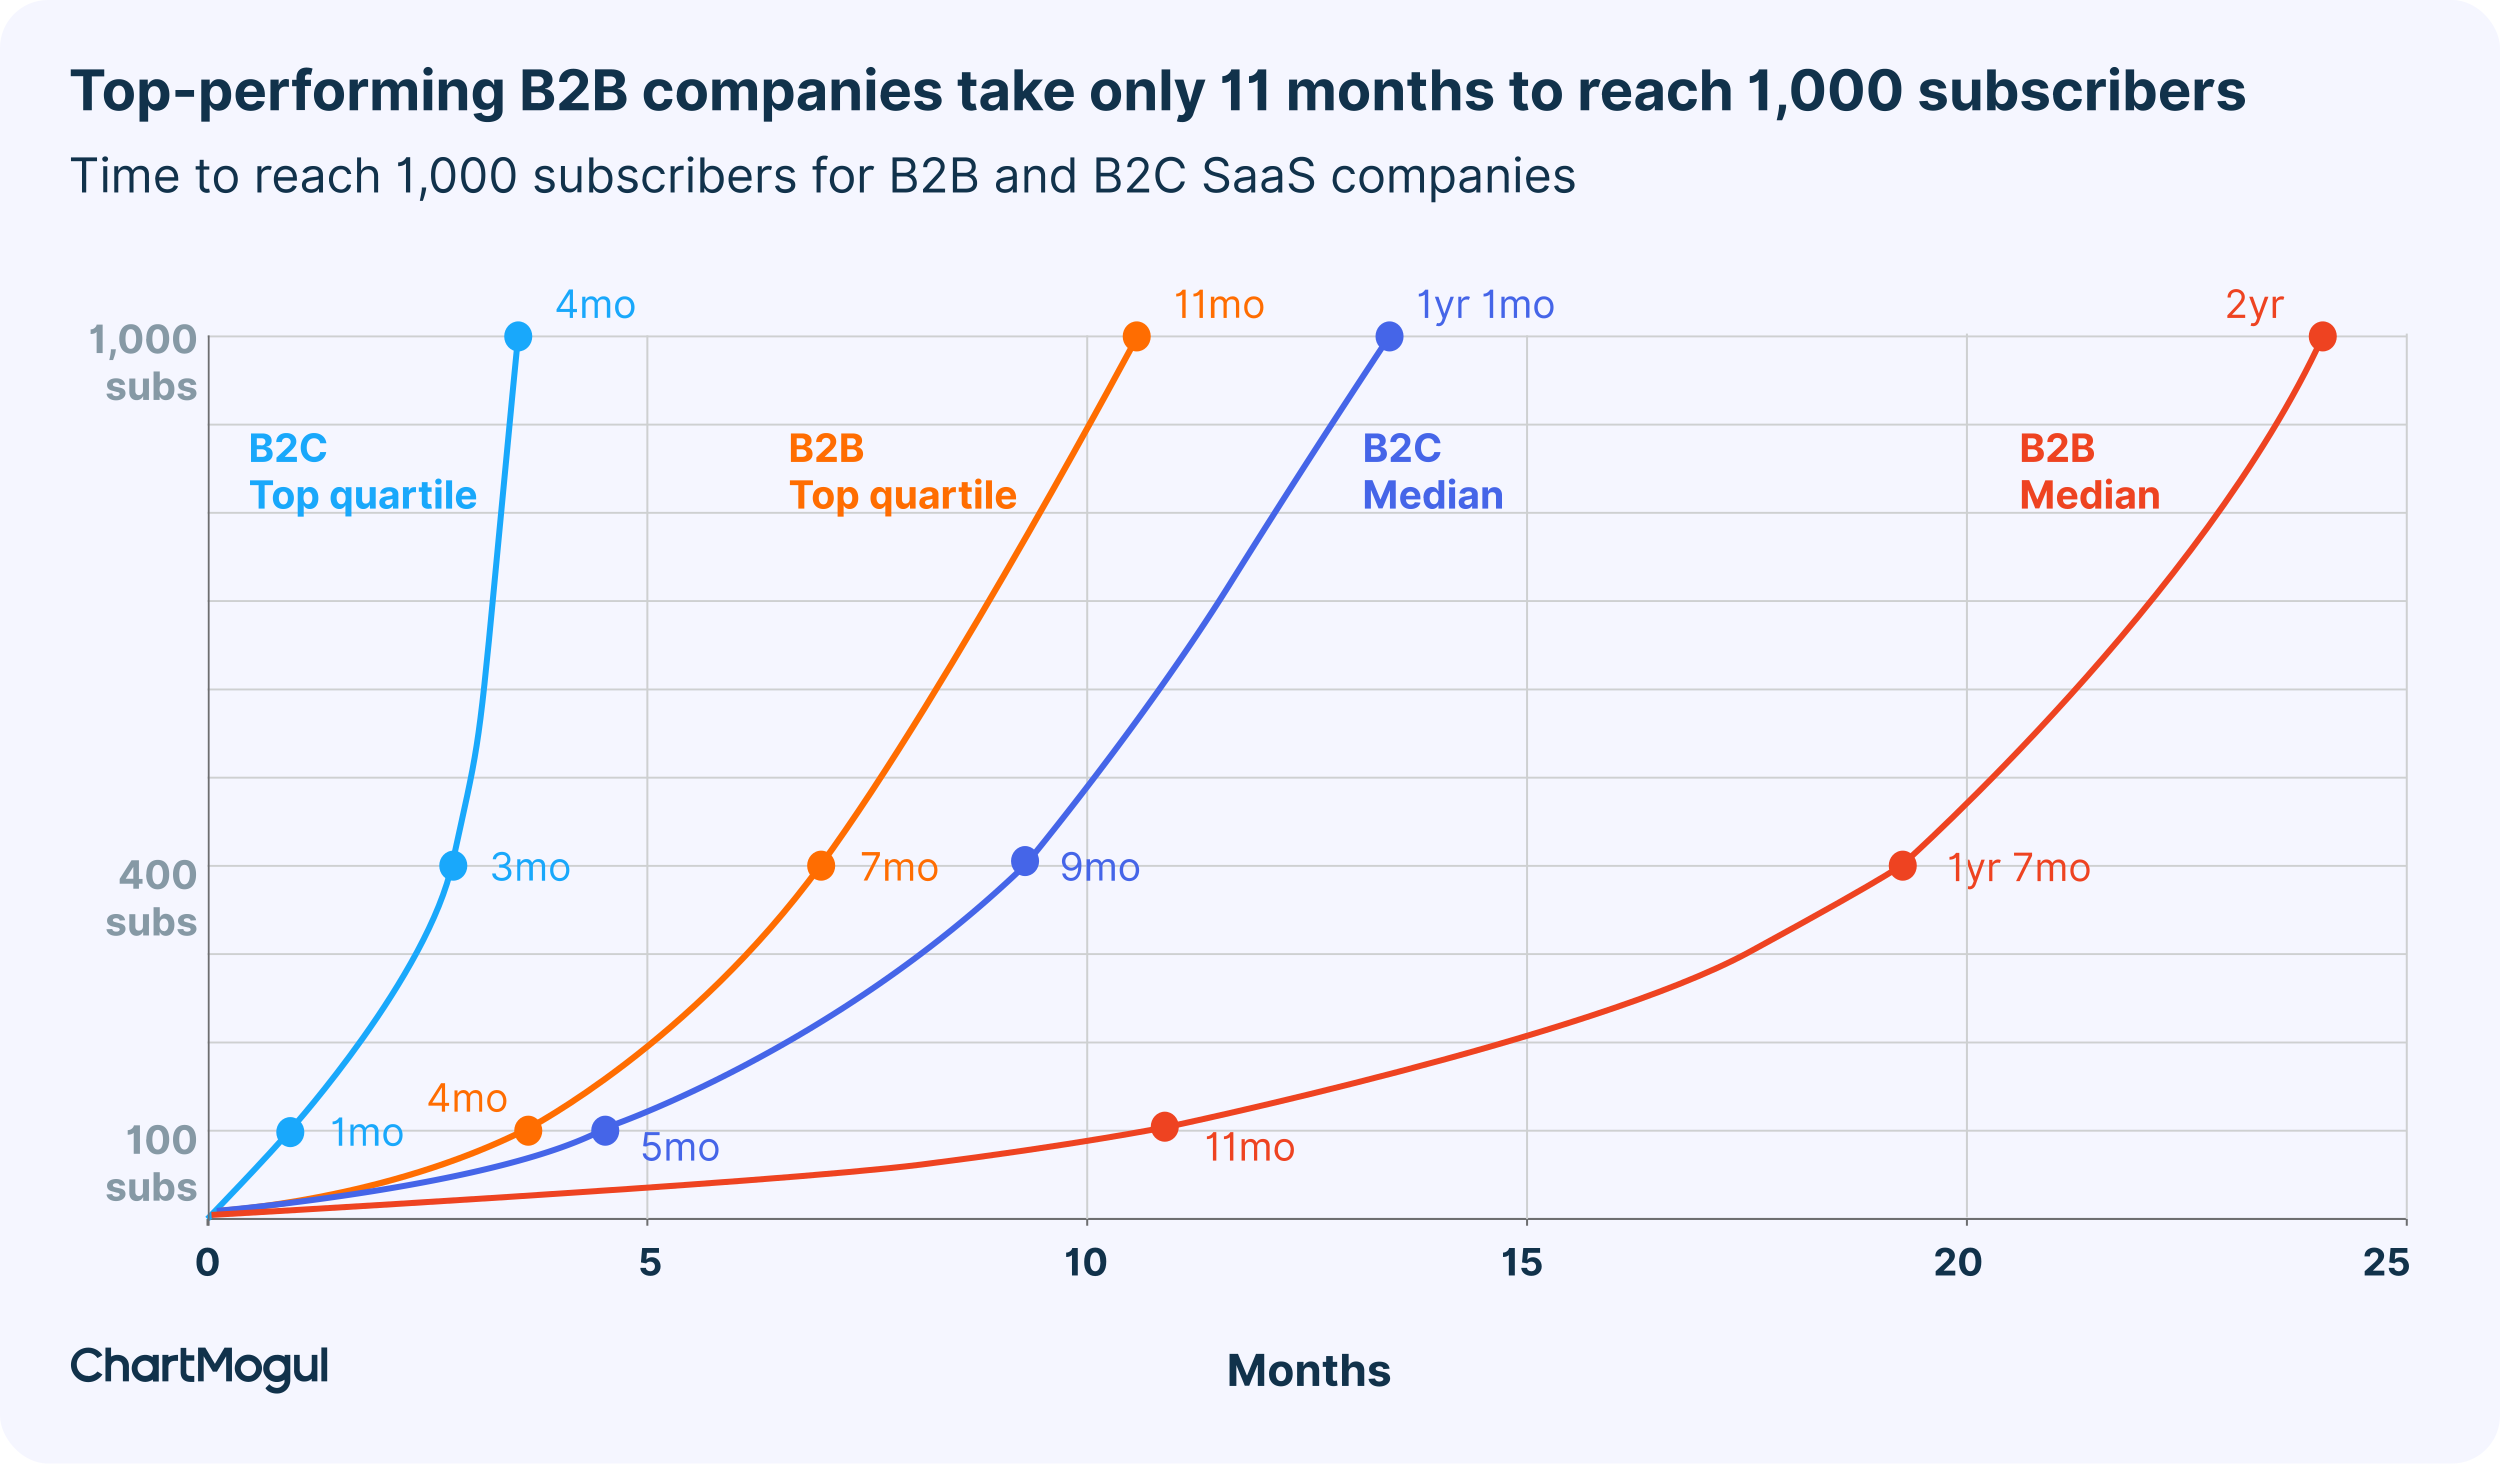 <svg xmlns="http://www.w3.org/2000/svg" id="Layer_2" data-name="Layer 2" viewBox="0 0 1247 730"><defs><style>.cls-10,.cls-7{fill:none;stroke-miterlimit:10}.cls-10{stroke:#6d6e70}.cls-13{fill:#ff6d01}.cls-7{stroke-width:.96px;stroke:#ced0d1}.cls-14{fill:#11324b}.cls-15{fill:#ee4321}.cls-16{fill:#19a8fb}.cls-17{fill:#4565e8}</style></defs><g id="Layer_1-2" data-name="Layer 1"><rect width="1247" height="730" fill="#f5f6ff" rx="23.9" ry="23.9"/><path d="M44 686.3a5.6 5.6.0 01-5.7-5.6 5.6 5.6.0 0110.3-3.3l2.5-1.4a8.4 8.4.0 00-7.1-3.8c-4.7.0-8.6 3.9-8.6 8.6s3.9 8.6 8.6 8.6c3 0 5.5-1.5 7.1-3.8l-2.5-1.5a6.1 6.1.0 01-4.6 2.3zm116.3-14.2h2.9V689h-2.9zm-48.3.1-4.8 8.1-4.8-8.1h-3.6V689h2.8v-12.5l4.6 7.7h2l4.6-7.7V689h2.9v-16.8H112zm-19 6.5h3.9V676h-4v-3.7h-2.8v12c0 2.8 1.3 5 5 5h1.8v-3h-1.7c-2 0-2.3-1-2.3-2v-5.5zm-13.8 3.8v-6.7h-3v1.2a6.2 6.2.0 00-3.7-1.2c-3.8.0-6.8 3-6.8 6.7s3 6.8 6.8 6.8c1.4.0 2.6-.5 3.8-1.2v1h2.9v-6.6zm-6.8 3.8c-2 0-3.8-1.6-3.8-3.8s1.6-3.8 3.8-3.8c2 0 3.8 1.7 3.8 3.8s-1.7 3.8-3.8 3.8zm51.5 3a6.8 6.8.0 116.8-6.8c-.1 3.7-3 6.8-6.8 6.8zm0-10.6c-2 0-3.8 1.7-3.8 3.8s1.7 3.9 3.8 3.9 3.8-1.7 3.8-3.9c0-2-1.7-3.8-3.8-3.8zm-39.5 1.6a3 3 0 00-.4 1.6v7.1h-3v-13.2h3v1.1l1-.5a14 14 0 013.3-.6h.5v3h-1.5c-.3.0-1 0-1.7.3s-1 .8-1.2 1.2zm-23 4.7v3.8-3.8zm-2.8-9.2c-1 0-2.2.3-3.2.9v-4.5h-2.8V689h2.8v-6.6c0-.7.0-1.2.2-1.7.2-.6.5-1 .9-1.3.8-.8 1.9-.7 1.9-.7s1 0 2 .7c.2.3.5.7.7 1.3.2.5.2 1 .2 1.7v6.6h3v-7.6c0-3.4-2.4-5.6-5.7-5.6zm96.9.0v7.1c0 1.1-.3 2-.8 2.5a3 3 0 01-2.3 1c-.8.0-1.5-.3-2-1a3 3 0 01-.9-2v-7.6h-2.8v7.6a6 6 0 001.4 4.3 5 5 0 003.8 1.4 5 5 0 003.6-1.4v1.3h2.8v-13.2h-2.8zm-13.5.0v1a6.6 6.6.0 00-3.9-1c-3.7.0-6.8 3-6.8 6.7a6.8 6.8.0 0010.6 5.7v1.2c-.2.8-.7 1.5-1.4 2-.6.6-1.5.9-2.4.9h-.1a5 5 0 01-3.6-1.9l-2 2c1 1.7 3.2 2.7 5.7 2.7h.2a6.6 6.6.0 004.5-1.8 6.9 6.9.0 002-4.9v-12.6h-2.9zm-3.8 10.5c-2 0-3.8-1.6-3.8-3.8s1.6-3.8 3.8-3.8 3.8 1.7 3.8 3.8-1.8 3.8-3.8 3.8zm479.3-11 4.4 10.7h.2l4.4-10.7h4.1v16h-3.2v-10.4h-.2l-4.1 10.3h-2.2l-4.2-10.3v10.4h-3.4v-16h4.2zm15.5 10c0-3.7 2.3-6.2 6-6.2s5.8 2.5 5.8 6.2-2.2 6.2-5.9 6.2-5.9-2.5-5.9-6.2zm8.5.0c0-2-.9-3.6-2.5-3.6s-2.6 1.5-2.6 3.6.9 3.6 2.6 3.6 2.5-1.5 2.5-3.6zm8.8 6H647v-12h3.2v2.1h.1a3.7 3.7.0 013.6-2.3c2.5.0 4.1 1.7 4.1 4.5v7.7h-3.3v-7c0-1.5-.8-2.4-2.1-2.4s-2.3.9-2.3 2.5v6.9zm16.7-9.5h-2.2v5.8c0 1 .4 1.2 1 1.2l1-.2.4 2.5c-.3.1-.9.3-1.8.3-2.4.1-4-1-4-3.4v-6.2h-1.6v-2.5h1.7v-2.9h3.3v2.9h2.2v2.5zm5.8 9.5h-3.4v-16h3.3v6.1h.1c.5-1.4 1.8-2.3 3.6-2.3 2.5.0 4.1 1.7 4.1 4.5v7.7h-3.3v-7c0-1.5-.8-2.4-2.1-2.4s-2.3 1-2.4 2.5v6.9zm17.2-8.4c-.1-.8-.8-1.4-2-1.4-1 0-1.8.5-1.8 1.2.0.6.4 1 1.5 1.2l2.2.4c2.3.5 3.5 1.5 3.5 3.3.0 2.3-2.3 4-5.4 4s-5-1.5-5.4-3.8l3.3-.2c.2 1 1 1.5 2.1 1.5s2-.5 2-1.2c0-.6-.5-1-1.6-1.2l-2-.4c-2.4-.5-3.5-1.6-3.5-3.4.0-2.3 2-3.7 5.1-3.7s4.8 1.3 5.1 3.5l-3 .2zM35.2 34.6H52v3.5h-6.2V55h-4.3V38h-6.2v-3.5zm16.6 12.8c0-4.7 2.9-7.9 7.5-7.9s7.5 3.2 7.5 7.9-2.9 7.9-7.5 7.9-7.5-3.2-7.5-7.9zm10.7.0c0-2.7-1-4.7-3.2-4.7s-3.2 2-3.2 4.7 1 4.6 3.2 4.6 3.2-2 3.2-4.6zm7.1-7.7h4.1v2.6h.2a4.5 4.5.0 014.4-2.8c3.3.0 6.2 2.6 6.2 7.9s-2.7 7.8-6.2 7.8a4.5 4.5.0 01-4.4-2.7v8.2h-4.3v-21zm7.3 12.2c2.1.0 3.2-1.9 3.2-4.6S79.1 43 77 43s-3.2 1.7-3.2 4.4S75 52 77 52zm19.9-3.6h-9.3v-3.4h9.3v3.4zm3.6-8.6h4.2v2.6h.2a4.5 4.5.0 014.3-2.8c3.4.0 6.2 2.6 6.2 7.9s-2.7 7.8-6.2 7.8a4.5 4.5.0 01-4.3-2.7h-.2v8.2h-4.2v-21zm7.4 12.2c2 0 3.2-1.9 3.2-4.6s-1.1-4.4-3.2-4.4-3.2 1.7-3.2 4.4 1.1 4.6 3.2 4.6zm9.7-4.5c0-4.7 3-7.9 7.4-7.9 4 0 7.2 2.6 7.2 7.8v1.1h-10.4c0 2.3 1.3 3.7 3.4 3.7 1.4.0 2.5-.6 3-1.8l3.9.3c-.6 2.8-3.2 4.7-7 4.7-4.6.0-7.5-3-7.5-7.9zm10.6-1.6c0-1.8-1.3-3.1-3.1-3.1s-3.2 1.4-3.3 3.1h6.4zm6.7-6.1h4.2v2.7h.1c.6-2 2-3 3.7-3l1.3.2v3.8a7 7 0 00-1.8-.2 3 3 0 00-3.2 3.1V55h-4.2V39.7zm20.3 3.2h-3v12h-4.2V43h-2.2v-3.2h2.2v-1.1c0-3.3 2-5 5-5 1.3.0 2.4.3 3 .5l-.8 3.2c-.3-.1-.9-.3-1.4-.3-1.2.0-1.6.7-1.6 1.7v1h3V43zm1.5 4.5c0-4.7 2.8-7.9 7.5-7.9s7.5 3.2 7.5 7.9-2.9 7.9-7.5 7.9-7.5-3.2-7.5-7.9zm10.7.0c0-2.7-1.1-4.7-3.2-4.7s-3.2 2-3.2 4.7 1 4.6 3.2 4.6 3.2-2 3.2-4.6zm7-7.7h4.2v2.7h.1c.6-2 2-3 3.7-3l1.3.2v3.8a7 7 0 00-1.8-.2 3 3 0 00-3.2 3.1V55h-4.2V39.7zm11.5.0h4v2.7h.2c.6-1.8 2.2-2.9 4.3-2.9s3.6 1.1 4.1 2.9h.2c.6-1.7 2.3-2.9 4.6-2.9 2.8.0 4.8 1.9 4.8 5.2V55h-4.2v-9.5c0-1.7-1-2.5-2.4-2.5-1.5.0-2.5 1-2.5 2.7V55h-4v-9.5c0-1.5-1-2.5-2.4-2.5s-2.5 1-2.5 2.8V55h-4.2V39.7zm25.4-4.1c0-1.2 1-2.2 2.3-2.2s2.3 1 2.3 2.2-1 2.1-2.3 2.1-2.3-1-2.3-2.1zm.1 4.1h4.3V55h-4.3V39.7zM223.2 55h-4.3V39.7h4v2.7h.3c.7-1.8 2.3-2.9 4.6-2.9 3.1.0 5.2 2.2 5.2 5.8V55h-4.2v-9c0-1.9-1-3-2.7-3s-3 1.2-3 3.1V55zm13.1 1.8 3.9-.6c.3.9 1.3 1.7 3.1 1.7s3.2-.8 3.2-2.8v-2.8h-.2c-.5 1.2-1.9 2.5-4.3 2.5-3.5.0-6.2-2.4-6.2-7.5s2.8-7.8 6.2-7.8c2.5.0 3.8 1.5 4.3 2.8h.2v-2.6h4.2v15.4c0 3.8-3 5.8-7.5 5.8-4 0-6.4-1.8-7-4.1zm10.2-9.5c0-2.7-1.1-4.4-3.2-4.4s-3.2 1.8-3.2 4.4 1.1 4.3 3.2 4.3 3.2-1.6 3.2-4.3zm14.2-12.7h8.1c4.5.0 6.8 2.2 6.8 5.2.0 2.4-1.6 4-3.7 4.4v.2c2.3.1 4.5 2 4.5 5 0 3.2-2.4 5.6-7 5.6h-8.7V34.6zm7.5 8.5c1.7.0 3-1 3-2.6.0-1.4-1-2.4-3-2.4H265v5h3.2zm.3 8.4c2.4.0 3.4-1 3.4-2.6.0-1.7-1.2-2.9-3.3-2.9H265v5.4h3.5zm10.5.4 7.3-6.7c1.8-1.8 2.8-3 2.8-4.6.0-1.7-1.3-2.9-3-2.9s-3.2 1.2-3.2 3.2h-4c0-4 2.9-6.6 7.1-6.6s7.3 2.5 7.3 6c0 2.4-1.1 4.3-5.3 8.1l-3 3h8.6V55H279v-3.1zm17.8-17.3h8.2c4.5.0 6.7 2.2 6.7 5.2.0 2.4-1.5 4-3.6 4.4v.2c2.3.1 4.4 2 4.4 5 0 3.2-2.4 5.6-7 5.6h-8.7V34.6zm7.5 8.5c1.8.0 3-1 3-2.6.0-1.4-1-2.4-3-2.4h-3.2v5h3.2zm.3 8.4c2.4.0 3.5-1 3.5-2.6.0-1.7-1.3-2.9-3.4-2.9h-3.6v5.4h3.5zm16.5-4.1c0-4.7 2.9-7.9 7.5-7.9 4 0 6.7 2.3 6.8 5.8h-4c-.2-1.5-1.2-2.5-2.7-2.5-2 0-3.3 1.7-3.3 4.5s1.3 4.6 3.3 4.6c1.4.0 2.5-.9 2.7-2.5h4c-.2 3.5-2.7 5.9-6.8 5.9-4.7.0-7.5-3.2-7.5-7.9zm16.5.0c0-4.7 2.8-7.9 7.5-7.9s7.5 3.2 7.5 7.9-2.9 7.9-7.5 7.9-7.6-3.2-7.6-7.9zm10.7.0c0-2.7-1.1-4.7-3.2-4.7s-3.2 2-3.2 4.7 1 4.6 3.2 4.6 3.2-2 3.2-4.6zm7.1-7.7h4v2.7h.2c.6-1.8 2.2-2.9 4.2-2.9s3.7 1.1 4.2 2.9h.1c.7-1.7 2.4-2.9 4.7-2.9 2.8.0 4.8 1.9 4.8 5.2V55h-4.3v-9.5c0-1.7-1-2.5-2.3-2.5-1.6.0-2.5 1-2.5 2.7V55h-4.1v-9.5c0-1.5-1-2.5-2.3-2.5s-2.5 1.1-2.5 2.8V55h-4.3V39.7zm25.5.0h4.2v2.6h.1a4.5 4.5.0 014.4-2.8c3.4.0 6.2 2.6 6.2 7.9s-2.7 7.8-6.2 7.8a4.5 4.5.0 01-4.3-2.7h-.2v8.2H381v-21zm7.3 12.2c2.1.0 3.3-1.9 3.3-4.6s-1.2-4.4-3.3-4.4-3.2 1.7-3.2 4.4 1.2 4.6 3.2 4.6zm9.7-1.2c0-3.4 2.7-4.4 5.7-4.7 2.7-.3 3.7-.4 3.7-1.4.0-1.3-.8-2-2.3-2s-2.4.7-2.7 1.8l-3.9-.4c.6-2.8 3-4.5 6.7-4.5 3.4.0 6.4 1.5 6.4 5.2V55h-4v-2.1c-.8 1.4-2.3 2.4-4.6 2.4-2.9.0-5-1.6-5-4.6zm9.5-1.2V48c-.6.3-2 .6-3 .7-1.5.2-2.5.8-2.5 2s1 1.8 2.3 1.8c1.8.0 3.1-1.3 3.1-2.9zM419 55h-4.2V39.7h4v2.7h.3c.6-1.8 2.3-2.9 4.6-2.9 3.1.0 5.2 2.2 5.2 5.8V55h-4.2v-9c0-1.9-1-3-2.7-3s-3 1.2-3 3.1V55zm13-19.4c0-1.2 1.1-2.2 2.4-2.2s2.3 1 2.3 2.2-1 2.1-2.3 2.1-2.3-1-2.3-2.1zm.3 4.1h4.2V55h-4.2V39.7zm7 7.7c0-4.7 2.9-7.9 7.4-7.9 4 0 7.1 2.6 7.1 7.8v1.1h-10.4c0 2.3 1.4 3.7 3.5 3.7 1.4.0 2.5-.6 3-1.8l3.9.3c-.7 2.8-3.2 4.7-7 4.7-4.7.0-7.6-3-7.6-7.9zm10.6-1.6c0-1.8-1.3-3.1-3.2-3.1s-3.2 1.4-3.3 3.1h6.5zm15.5-1.5c-.2-1-1-1.8-2.5-1.8-1.3.0-2.4.6-2.4 1.5.0.7.6 1.2 2 1.5l2.7.6c3 .6 4.5 2 4.5 4.1.0 3-2.9 5-6.8 5s-6.6-1.7-7-4.7l4.2-.2c.3 1.3 1.3 2 2.8 2s2.5-.7 2.5-1.6c0-.8-.7-1.3-2-1.6l-2.6-.5c-3-.6-4.5-2-4.5-4.4.0-3 2.6-4.7 6.5-4.7s6.2 1.7 6.5 4.5l-3.8.3zm21.6-1.4h-3v7.4c0 1.2.7 1.5 1.5 1.5l1-.2.7 3.2-2.3.4c-3 .1-5-1.4-5-4.4v-8h-2.2v-3.1h2.1V36h4.3v3.7h2.9v3.2zm2 7.8c0-3.4 2.7-4.4 5.7-4.7 2.7-.3 3.7-.4 3.7-1.4.0-1.3-.8-2-2.2-2-1.6.0-2.5.7-2.8 1.8l-3.9-.4c.6-2.8 3-4.5 6.7-4.5 3.4.0 6.5 1.5 6.5 5.2V55h-4v-2.1h-.2c-.7 1.4-2.2 2.4-4.4 2.4-3 0-5.1-1.6-5.1-4.6zm9.5-1.2V48c-.6.3-2 .6-3 .7-1.5.2-2.5.8-2.5 2s1 1.8 2.3 1.8c1.8.0 3.1-1.3 3.1-2.9zm7.5-14.9h4.2v10.9h.2l5-5.8h4.8l-5.7 6.6 6 8.7h-5l-4.2-6.2-1.1 1.3V55H506V34.6zm15 12.8c0-4.7 2.9-7.9 7.4-7.9 4 0 7.2 2.6 7.2 7.8v1.1h-10.4c0 2.3 1.3 3.7 3.4 3.7 1.4.0 2.5-.6 3-1.8l3.9.3c-.6 2.8-3.2 4.7-7 4.7-4.6.0-7.5-3-7.5-7.9zm10.6-1.6c0-1.8-1.3-3.1-3.1-3.1s-3.2 1.4-3.3 3.1h6.4zm12.6 1.6c0-4.7 2.9-7.9 7.5-7.9s7.5 3.2 7.5 7.9-2.8 7.9-7.5 7.9-7.5-3.2-7.5-7.9zm10.7.0c0-2.7-1-4.7-3.1-4.7s-3.3 2-3.3 4.7 1.1 4.6 3.2 4.6 3.2-2 3.2-4.6zm11.4 7.6H562V39.7h4v2.7h.2c.7-1.8 2.4-2.9 4.6-2.9 3.2.0 5.3 2.2 5.3 5.8V55h-4.2v-9c0-1.9-1-3-2.8-3s-2.8 1.2-2.9 3.1V55zm17.4.0h-4.3V34.6h4.3V55zm3.3 5.5 1-3.3c1.4.4 2.4.3 3-1l.3-.8-5.5-15.7h4.5l3.2 11.2h.1l3.2-11.2h4.5l-6 17a5.7 5.7.0 01-5.8 4.2c-1.2.0-2-.2-2.5-.4zm31.3-5.5H614V39.9h-.2c-.4.7-1.9 1.5-4.1 1.5V38c2.6.0 4.4-2.2 4.4-3.4h4.2V55zm13.3.0h-4.3V39.9h-.2c-.4.7-1.9 1.5-4.1 1.5V38c2.6.0 4.3-2.2 4.4-3.4h4.2V55zM643 39.7h4v2.7h.2c.6-1.8 2.2-2.9 4.3-2.9s3.6 1.1 4.1 2.9h.2c.6-1.7 2.3-2.9 4.6-2.9 2.8.0 4.8 1.9 4.8 5.2V55H661v-9.5c0-1.7-1-2.5-2.4-2.5-1.6.0-2.5 1-2.5 2.7V55h-4v-9.5c0-1.5-1-2.5-2.4-2.5s-2.5 1.1-2.5 2.8V55H643V39.7zm24.9 7.7c0-4.7 2.9-7.9 7.5-7.9s7.5 3.2 7.5 7.9-2.9 7.9-7.5 7.9-7.5-3.2-7.5-7.9zm10.7.0c0-2.7-1-4.7-3.2-4.7s-3.2 2-3.2 4.7 1.1 4.6 3.2 4.6 3.2-2 3.2-4.6zM690 55h-4.3V39.7h4v2.7h.2c.7-1.8 2.3-2.9 4.6-2.9 3.2.0 5.3 2.2 5.3 5.8V55h-4.3v-9c0-1.9-1-3-2.7-3s-2.9 1.2-2.9 3.1V55zm21.2-12.1h-2.9v7.4c0 1.2.6 1.5 1.5 1.5l1-.2.7 3.2-2.3.4c-3 .1-5.1-1.4-5-4.4v-8H702v-3.1h2.1V36h4.2v3.7h3v3.2zm7.3 12.1h-4.2V34.6h4.1v7.8h.2c.7-1.8 2.2-3 4.6-3 3.1.0 5.3 2.3 5.2 5.8V55h-4.2v-9c0-1.9-1-3-2.7-3s-3 1.2-3 3.1V55zm22.1-10.7c-.2-1-1-1.8-2.6-1.8-1.3.0-2.3.6-2.3 1.5.0.7.5 1.2 2 1.5l2.7.6c3 .6 4.4 2 4.4 4.1.0 3-2.8 5-6.8 5s-6.5-1.7-6.9-4.7l4.2-.2c.2 1.3 1.2 2 2.8 2s2.4-.7 2.5-1.6c0-.8-.7-1.3-2-1.6l-2.7-.5c-3-.6-4.4-2-4.4-4.4.0-3 2.6-4.7 6.5-4.7s6.1 1.7 6.5 4.5l-3.9.3zm21.5-1.4h-2.9v7.4c0 1.2.6 1.5 1.5 1.5l1-.2.7 3.2-2.3.4c-3 .1-5.1-1.4-5-4.4v-8h-2.2v-3.1h2.1V36h4.2v3.7h3v3.2zm2 4.5c0-4.7 2.9-7.9 7.5-7.9s7.5 3.2 7.5 7.9-2.9 7.9-7.5 7.9-7.5-3.2-7.5-7.9zm10.7.0c0-2.7-1-4.7-3.1-4.7s-3.3 2-3.3 4.7 1.1 4.6 3.2 4.6 3.2-2 3.2-4.6zm13.6-7.7h4.1v2.7h.2c.5-2 2-3 3.6-3a4 4 0 012.1.7l-1.2 3.5c-.4-.2-1-.4-1.5-.4a3 3 0 00-3 3.1V55h-4.3V39.7zm10.6 7.7c0-4.7 3-7.9 7.5-7.9 4 0 7.1 2.6 7.1 7.8v1.1h-10.4c0 2.3 1.4 3.7 3.5 3.7 1.4.0 2.5-.6 3-1.8l3.9.3c-.6 2.8-3.2 4.7-7 4.7-4.7.0-7.5-3-7.5-7.9zm10.7-1.6c0-1.8-1.3-3.1-3.2-3.1s-3.2 1.4-3.2 3.1h6.4zm6 4.9c0-3.4 2.7-4.4 5.7-4.7 2.7-.3 3.7-.4 3.7-1.4.0-1.3-.8-2-2.2-2-1.5.0-2.5.7-2.7 1.8l-4-.4c.6-2.8 3-4.5 6.7-4.5 3.4.0 6.5 1.5 6.5 5.2V55h-4v-2.1h-.2c-.7 1.4-2.2 2.4-4.4 2.4-3 0-5.1-1.6-5.1-4.6zm9.5-1.2V48c-.5.3-2 .6-3 .7-1.5.2-2.5.8-2.5 2s1 1.8 2.3 1.8c1.8.0 3.2-1.3 3.2-2.9zm6.8-2.1c0-4.7 3-7.9 7.5-7.9 4 0 6.7 2.3 6.9 5.8h-4c-.2-1.5-1.2-2.5-2.8-2.5-2 0-3.3 1.7-3.3 4.5s1.3 4.6 3.3 4.6c1.4.0 2.5-.9 2.8-2.5h4c-.2 3.5-2.8 5.9-6.8 5.9-4.8.0-7.6-3.2-7.6-7.9zm21.4 7.6H849V34.6h4.1v7.8h.2c.7-1.8 2.3-3 4.6-3 3.2.0 5.3 2.3 5.3 5.8V55H859v-9c0-1.9-1-3-2.7-3s-3 1.2-3 3.1V55zm28.1.0h-4.3V39.9h-.2c-.4.7-2 1.5-4.2 1.5V38c2.7.0 4.4-2.2 4.5-3.4h4.2V55zm9.4-1.7c-.3 2.6-1.4 5.5-2 6.7h-2.7c.3-1.2 1-4 1.2-6.7v-1.1h3.5v1zm2.6-8.5c0-6.7 3-10.5 8.2-10.5s8.2 3.8 8.2 10.5-3 10.6-8.2 10.6c-5.1.0-8.3-3.9-8.2-10.6zm12 0c0-4.6-1.5-7-3.8-7s-3.9 2.4-3.9 7c0 4.7 1.5 7 3.9 7s3.8-2.3 3.8-7zm7.2.0c0-6.7 3.1-10.5 8.2-10.5s8.3 3.8 8.3 10.5-3.1 10.6-8.2 10.6c-5.2.0-8.3-3.9-8.3-10.6zm12 0c0-4.6-1.4-7-3.8-7s-3.8 2.4-3.8 7c0 4.7 1.5 7 3.8 7s3.9-2.3 3.9-7zm7.3.0c0-6.7 3.1-10.5 8.2-10.5s8.3 3.8 8.2 10.5c0 6.7-3 10.6-8.2 10.6-5.1.0-8.2-3.9-8.2-10.6zm12 0c0-4.6-1.5-7-3.8-7s-3.8 2.4-3.8 7c0 4.7 1.5 7 3.8 7s3.8-2.3 3.8-7zm22.9-.5c-.2-1-1.1-1.8-2.6-1.8-1.3.0-2.3.6-2.3 1.5.0.7.5 1.2 1.9 1.5l2.8.6c3 .6 4.4 2 4.4 4.1.0 3-2.9 5-6.8 5s-6.5-1.7-7-4.7l4.2-.2c.3 1.3 1.3 2 2.8 2s2.5-.7 2.5-1.6c0-.8-.6-1.3-2-1.6l-2.6-.5c-3-.6-4.4-2-4.4-4.4.0-3 2.5-4.7 6.5-4.7s6 1.7 6.5 4.5l-4 .3zm16.7-4.6h4.2V55h-4v-2.8h-.2c-.7 1.8-2.4 3-4.7 3-3 0-5.1-2.2-5.1-5.8v-9.7h4.2v9c0 1.8 1 2.9 2.6 2.9s3-1 3-3.1v-8.8zm7.7-5.1h4.2v7.7h.1a4.5 4.5.0 014.4-2.8c3.3.0 6.2 2.6 6.2 7.9s-2.8 7.8-6.2 7.8a4.5 4.5.0 01-4.4-2.7h-.2V55h-4.2V34.6zm7.3 17.3c2 0 3.2-1.9 3.2-4.6s-1-4.4-3.2-4.4-3.2 1.7-3.2 4.4 1.2 4.6 3.2 4.6zm19.2-7.6c-.2-1-1-1.8-2.6-1.8-1.3.0-2.3.6-2.3 1.5.0.7.5 1.2 2 1.5l2.7.6c3 .6 4.4 2 4.4 4.1.0 3-2.8 5-6.8 5s-6.5-1.7-7-4.7l4.3-.2c.2 1.3 1.2 2 2.7 2s2.5-.7 2.5-1.6c0-.8-.6-1.3-2-1.6l-2.6-.5c-3-.6-4.4-2-4.4-4.4.0-3 2.6-4.7 6.5-4.7s6.1 1.7 6.5 4.5l-3.9.3zm6.2 3.1c0-4.7 3-7.9 7.6-7.9 4 0 6.6 2.3 6.8 5.8h-4c-.2-1.5-1.2-2.5-2.8-2.5-2 0-3.2 1.7-3.2 4.5s1.2 4.6 3.2 4.6c1.5.0 2.6-.9 2.8-2.5h4c-.2 3.5-2.8 5.9-6.8 5.9-4.7.0-7.5-3.2-7.5-7.9zm17.1-7.7h4.1v2.7h.2c.6-2 2-3 3.7-3l1.3.2v3.8a7 7 0 00-1.8-.2c-1.9.0-3.2 1.3-3.2 3.1V55h-4.3V39.7zm11.3-4.1c0-1.2 1-2.2 2.3-2.2s2.3 1 2.3 2.2-1 2.1-2.3 2.1-2.3-1-2.3-2.1zm.2 4.1h4.2V55h-4.2V39.7zm7.7-5.1h4.2v7.7h.1a4.5 4.5.0 014.4-2.8c3.3.0 6.2 2.6 6.2 7.9s-2.7 7.8-6.2 7.8a4.5 4.5.0 01-4.4-2.7h-.1V55h-4.2V34.6zm7.3 17.3c2.1.0 3.2-1.9 3.2-4.6s-1-4.4-3.2-4.4-3.2 1.7-3.2 4.4 1.2 4.6 3.2 4.6zm9.8-4.5c0-4.7 2.9-7.9 7.4-7.9 4 0 7.2 2.6 7.2 7.8v1.1h-10.5c0 2.3 1.4 3.7 3.5 3.7 1.4.0 2.5-.6 3-1.8l3.9.3c-.6 2.8-3.2 4.7-7 4.7-4.7.0-7.5-3-7.5-7.9zm10.6-1.6c0-1.8-1.3-3.1-3.1-3.1s-3.2 1.4-3.3 3.1h6.4zm6.7-6.1h4.1v2.7h.2c.6-2 2-3 3.7-3a4 4 0 012 .7l-1.2 3.5c-.4-.2-.9-.4-1.5-.4a3 3 0 00-3 3.1V55h-4.3V39.7zm20.8 4.6c-.2-1-1-1.8-2.5-1.8-1.3.0-2.4.6-2.3 1.5.0.7.5 1.2 1.9 1.5l2.8.6c3 .6 4.4 2 4.4 4.1.0 3-2.9 5-6.8 5s-6.6-1.7-7-4.7l4.2-.2c.3 1.3 1.3 2 2.8 2s2.5-.7 2.5-1.6c0-.8-.6-1.3-2-1.6l-2.6-.5c-3-.6-4.4-2-4.4-4.4.0-3 2.5-4.7 6.4-4.7s6.2 1.7 6.5 4.5l-3.8.3zM35.4 78.5h13v1.9H43V96h-2.1V80.4h-5.5v-1.9zm15.6.8c0-.7.7-1.3 1.5-1.3s1.4.6 1.4 1.3-.6 1.4-1.4 1.4-1.5-.6-1.5-1.4zm.5 3.6h2v13h-2V83zm5.7.0H59v2h.2c.5-1.4 1.8-2.2 3.5-2.2s2.8.8 3.5 2.2h.1c.7-1.3 2-2.2 4-2.2 2.3.0 4 1.4 4 4.5V96h-2v-8.8c0-2-1.3-2.7-2.7-2.7-1.9.0-3 1.3-3 3V96h-2v-9c0-1.5-1-2.5-2.6-2.5s-3 1.4-3 3.3V96h-2V82.9zm20.2 6.6c0-4 2.4-6.8 6-6.8 2.6.0 5.5 1.7 5.5 6.6v.8h-9.5c.1 2.8 1.7 4.3 4.1 4.3 1.6.0 2.8-.6 3.3-2l2 .5c-.7 2-2.6 3.3-5.3 3.3-3.8.0-6-2.7-6-6.7zm9.5-1.1c0-2.3-1.4-3.9-3.6-3.9-2.3.0-3.7 1.8-3.9 3.9H87zm17.5-3.8h-2.8v7.6c0 1.7.9 2 1.8 2l.9-.1.4 1.8c-.3.1-.8.3-1.5.3-1.7.0-3.6-1.1-3.6-3.4v-8.2h-2v-1.7h2v-3.2h2V83h2.8v1.7zm2.3 4.9c0-4 2.4-6.8 6-6.8s5.9 2.7 5.9 6.8-2.4 6.8-6 6.8-5.9-2.7-5.9-6.8zm9.9.0c0-2.6-1.2-5-4-5s-3.9 2.4-3.9 5 1.3 5 4 5 3.9-2.4 3.9-5zm11.8-6.6h2v2c.6-1.3 2-2.2 3.5-2.2.7.0 1.3.2 1.7.5l-.7 1.7c-.3-.2-.7-.3-1.2-.3-1.9.0-3.3 1.3-3.3 3.1V96h-2V82.9zm8.2 6.6c0-4 2.3-6.8 5.9-6.8 2.7.0 5.6 1.7 5.6 6.6v.8h-9.5c.1 2.8 1.7 4.3 4.1 4.3 1.6.0 2.8-.6 3.3-2l2 .5c-.7 2-2.6 3.3-5.3 3.3-3.8.0-6.1-2.7-6.1-6.7zm9.5-1.1c0-2.3-1.4-3.9-3.6-3.9-2.3.0-3.8 1.8-3.9 3.9h7.5zm4.5 3.9c0-3 2.6-3.6 5-3.9 2.4-.3 3.4-.2 3.4-1.2.0-1.7-.9-2.7-2.7-2.7s-3 1-3.4 2l-2-.7c1-2.4 3.3-3 5.3-3 1.7.0 4.9.4 4.9 4.6V96h-2v-1.8h-.2c-.4.9-1.6 2-3.8 2-2.5.0-4.5-1.4-4.5-4zm8.4-1v-1.9c-.3.4-2.6.6-3.4.7-1.6.3-3 .7-3 2.3.0 1.4 1.1 2 2.7 2 2.4.0 3.7-1.5 3.7-3.2zm5.1-1.8c0-4 2.4-6.8 5.9-6.8 2.8.0 4.8 1.6 5.2 4.1h-2a3 3 0 00-3.2-2.3c-2.3.0-3.9 2-3.9 5s1.6 5 4 5a3 3 0 003-2.4h2c-.2 2.4-2.2 4.1-5 4.1-3.7.0-6-2.8-6-6.7zm16 6.5h-2V78.5h2V85h.2c.6-1.3 1.8-2.2 3.8-2.2 2.7.0 4.5 1.6 4.5 5V96h-2v-8.2c0-2-1.1-3.3-3-3.3-2 0-3.5 1.3-3.5 3.6V96zm24.5.0h-2.1V81.6h-.2c-.2.5-1.6 1.3-3.7 1.3V81c2.8.0 4-2.4 4.1-2.6h1.9V96zm7.9-1.5a36 36 0 01-1.6 5.7h-1.5c.2-1 .7-3.3 1-5.7v-1h2.2l-.1 1zm2.5-7.2c0-5.7 2.3-9 6-9s6.1 3.3 6.1 9-2.2 9-6 9-6.1-3.3-6.1-9zm10.1.0c0-4.6-1.5-7.2-4-7.2s-4 2.6-4 7.2 1.4 7 4 7 4-2.5 4-7zm4.9.0c0-5.7 2.3-9 6-9s6.1 3.3 6.1 9-2.2 9-6 9-6.1-3.3-6.1-9zm10.1.0c0-4.6-1.5-7.2-4-7.2s-4 2.6-4 7.2 1.4 7 4 7 4-2.5 4-7zm4.9.0c0-5.7 2.3-9 6-9s6.1 3.3 6.1 9-2.2 9-6 9-6.1-3.3-6.1-9zm10.1.0c0-4.6-1.5-7.2-4-7.2s-4 2.6-4 7.2 1.4 7 4 7 4-2.5 4-7zm19.5-1c-.3-.9-1-1.9-2.8-1.9-1.6.0-2.8.9-2.8 2 0 1 .7 1.5 2.3 1.9l1.9.5c2.3.5 3.5 1.7 3.5 3.5.0 2.3-2 4-5.1 4-2.7.0-4.6-1.3-5-3.5l1.9-.4c.4 1.4 1.4 2 3 2 2 0 3.1-.9 3.1-2 0-.9-.6-1.5-2-1.8l-2.1-.5c-2.4-.6-3.5-1.8-3.5-3.6.0-2.2 2-3.8 4.8-3.8 2.6.0 4 1.2 4.6 3.1l-1.8.5zm13.4-3.4h2v13h-2v-2.1h-.2A4 4 0 01284 96c-2.4.0-4.2-1.6-4.2-4.9v-8.3h2V91c0 1.9 1.2 3.1 2.9 3.1 1.5.0 3.4-1.1 3.4-3.6V83zm6-4.4h2V85h.1c.4-.7 1.2-2.3 3.8-2.3 3.3.0 5.6 2.6 5.6 6.8s-2.3 6.8-5.6 6.8c-2.5.0-3.3-1.6-3.8-2.3h-.2v2h-2V78.5zm5.6 16c2.6.0 3.9-2.3 3.9-5s-1.3-5-3.9-5-3.7 2-3.7 5 1.3 5 3.8 5zm16.4-8.2c-.3-.9-1-1.9-2.8-1.9-1.6.0-2.8.9-2.8 2 0 1 .7 1.5 2.2 1.9l2 .5c2.3.5 3.5 1.7 3.5 3.5.0 2.3-2.1 4-5.2 4-2.6.0-4.5-1.3-5-3.5l2-.4c.3 1.4 1.4 2 3 2 1.9.0 3-.9 3-2 0-.9-.5-1.5-1.9-1.8l-2-.6c-2.4-.6-3.5-1.8-3.5-3.6.0-2.2 2-3.8 4.8-3.8 2.6.0 4 1.2 4.6 3.1l-1.8.5zm4.5 3.2c0-4 2.3-6.8 5.9-6.8 2.7.0 4.8 1.6 5.2 4.1h-2a3 3 0 00-3.2-2.3c-2.3.0-4 2-4 5s1.6 5 4 5c1.6.0 2.8-1 3.2-2.4h2c-.4 2.4-2.3 4.1-5.2 4.1-3.7.0-6-2.8-6-6.7zm14-6.6h2v2a3.6 3.6.0 013.5-2.2h1v2h-1.2c-2 0-3.3 1.2-3.3 3V96h-2V82.9zm8.5-3.6c0-.7.7-1.3 1.4-1.3s1.5.6 1.5 1.3-.7 1.4-1.5 1.4-1.4-.6-1.4-1.4zm.4 3.6h2v13h-2V83zm6-4.4h2V85h.2c.4-.7 1.2-2.3 3.7-2.3 3.4.0 5.7 2.6 5.7 6.8s-2.3 6.8-5.6 6.8c-2.5.0-3.4-1.6-3.8-2.3h-.3v2h-2V78.5zm5.7 16c2.5.0 3.8-2.3 3.8-5s-1.2-5-3.8-5-3.7 2-3.7 5 1.3 5 3.7 5zm8.3-5c0-4 2.3-6.8 5.9-6.8 2.7.0 5.6 1.7 5.6 6.6v.8h-9.5c.1 2.8 1.7 4.3 4.1 4.3 1.6.0 2.8-.6 3.3-2l2 .5c-.7 2-2.6 3.3-5.3 3.3-3.8.0-6.1-2.7-6.1-6.7zm9.5-1.1c0-2.3-1.4-3.9-3.6-3.9-2.3.0-3.7 1.8-3.9 3.9h7.5zm5.1-5.5h2v2a3.7 3.7.0 013.5-2.2c.7.0 1.2.2 1.6.5l-.6 1.7c-.3-.2-.7-.3-1.2-.3-2 0-3.3 1.3-3.3 3.1V96h-2V82.9zm16.7 3.4c-.4-.9-1.1-1.9-2.9-1.9-1.6.0-2.8.9-2.8 2 0 1 .7 1.5 2.3 1.9l2 .5c2.3.5 3.4 1.7 3.4 3.5.0 2.3-2 4-5.1 4-2.7.0-4.5-1.3-5-3.5l2-.4c.3 1.4 1.3 2 3 2 1.8.0 3-.9 3-2 0-.9-.6-1.5-2-1.8l-2-.5c-2.5-.6-3.6-1.8-3.6-3.6.0-2.2 2-3.8 4.8-3.8 2.6.0 4 1.2 4.7 3.1l-1.8.5zm17.6-1.7h-3V96h-2V84.6h-2v-1.7h2V81c0-2.3 1.9-3.4 3.8-3.4 1 0 1.6.2 1.9.3l-.6 1.8-1.1-.2c-1.4.0-2 .6-2 2v1.3h3v1.7zm1.7 4.9c0-4 2.4-6.8 6-6.8s5.9 2.7 5.9 6.8-2.4 6.8-6 6.8-6-2.7-6-6.8zm9.8.0c0-2.6-1.2-5-3.9-5s-3.9 2.4-3.9 5 1.2 5 4 5 3.8-2.4 3.8-5zm5.2-6.6h1.9v2h.1a3.5 3.5.0 013.4-2.2c.7.0 1.3.2 1.7.5l-.7 1.7c-.3-.2-.7-.3-1.2-.3-1.9.0-3.3 1.3-3.3 3.1V96h-2V82.9zm16.1-4.4h6.1c3.7.0 5.4 2 5.4 4.7.0 2.2-1.3 3.2-2.8 3.6v.2c1.6.0 3.5 1.6 3.5 4.3s-1.7 4.7-5.8 4.7h-6.3V78.5zm6 7.7c2 0 3.5-1.2 3.5-3 0-1.6-1-2.8-3.3-2.8h-4v5.8h3.9zm.4 7.9c2.7.0 3.8-1.2 3.8-2.8.0-1.7-1.5-3.3-3.7-3.3h-4.3v6.1h4.2zm8.9.3 5.8-6.3c2-2.2 3-3.4 3-5 0-1.8-1.5-3-3.3-3-2 0-3.4 1.3-3.4 3.3h-2c0-3 2.4-5.1 5.4-5.1s5.3 2.1 5.3 4.8c0 2-1 3.5-4 6.7l-3.8 4.2v.1h8V96h-11v-1.6zm14.9-15.9h6c3.7.0 5.4 2 5.4 4.7.0 2.2-1.3 3.2-2.8 3.6v.2c1.6.0 3.5 1.6 3.5 4.3s-1.7 4.7-5.8 4.7h-6.3V78.5zm6 7.7c2 0 3.4-1.2 3.4-3 0-1.6-1-2.8-3.3-2.8h-4v5.8h4zm.3 7.9c2.7.0 3.8-1.2 3.8-2.8.0-1.7-1.4-3.3-3.7-3.3h-4.3v6.1h4.2zm15.2-1.8c0-3 2.6-3.6 5-3.9 2.4-.3 3.4-.2 3.4-1.2.0-1.7-.9-2.7-2.7-2.7s-3 1-3.5 2l-1.9-.7c1-2.4 3.3-3 5.3-3 1.7.0 4.8.4 4.8 4.6V96h-2v-1.8c-.5.9-1.7 2-4 2-2.5.0-4.4-1.4-4.4-4zm8.4-1v-1.9c-.3.4-2.6.6-3.5.7-1.5.3-3 .7-3 2.3.0 1.4 1.2 2 2.8 2 2.4.0 3.7-1.5 3.7-3.2zM513 96h-2V82.9h1.8v2h.2c.6-1.3 1.9-2.2 3.8-2.2 2.7.0 4.5 1.6 4.5 5V96h-2v-8.2c0-2-1.2-3.3-3-3.3s-3.4 1.3-3.4 3.6V96zm11.3-6.5c0-4.2 2.3-6.8 5.6-6.8 2.6.0 3.4 1.6 3.8 2.2h.2v-6.4h2V96h-2v-2h-.2a4 4 0 01-3.8 2.2c-3.3.0-5.6-2.6-5.6-6.7zm9.6.0c0-3-1.3-5-3.7-5s-3.9 2.2-3.9 5 1.3 5 3.9 5 3.7-2.1 3.7-5zm13-11h6c3.7.0 5.4 2 5.4 4.7.0 2.2-1.3 3.2-2.8 3.6v.2c1.6.0 3.5 1.6 3.5 4.3s-1.7 4.7-5.8 4.7h-6.3V78.5zm6 7.7c2 0 3.4-1.2 3.4-3 0-1.6-1-2.8-3.3-2.8h-4v5.8h4zm.3 7.9c2.7.0 3.8-1.2 3.8-2.8.0-1.7-1.4-3.3-3.7-3.3H549v6.1h4.2zm9 .3 5.7-6.3c2-2.2 3-3.4 3-5 0-1.8-1.4-3-3.3-3-2 0-3.3 1.3-3.3 3.3h-2c0-3 2.3-5.1 5.4-5.1s5.2 2.1 5.2 4.8c0 2-.9 3.5-3.9 6.7l-4 4.2v.1h8.2V96h-11v-1.6zM589 84c-.6-2.5-2.6-3.8-5-3.8-3.1.0-5.6 2.5-5.6 7s2.5 7 5.6 7c2.4.0 4.4-1.3 5-3.7h2a6.8 6.8.0 01-7 5.7c-4.4.0-7.7-3.4-7.7-9s3.3-9 7.7-9c3.6.0 6.4 2.2 7 5.8h-2zm17.8-3.8c-2.3.0-3.8 1.2-3.8 2.9.0 1.8 2 2.5 3.4 2.9l1.7.4c1.8.5 5 1.6 5 4.8.0 2.9-2.4 5-6.4 5-3.7.0-6-1.8-6.3-4.7h2.2c.2 2 2 2.9 4.1 2.9 2.4.0 4.3-1.3 4.3-3.2.0-1.7-1.7-2.4-3.5-2.9l-2.1-.6c-2.8-.8-4.5-2.2-4.5-4.5.0-3 2.6-5 6-5s5.8 2 5.9 4.7h-2c-.3-1.7-1.9-2.7-4-2.7zm8.8 12.1c0-3 2.7-3.6 5.1-3.9 2.4-.3 3.4-.2 3.4-1.2.0-1.7-1-2.7-2.8-2.7s-3 1-3.4 2l-1.9-.7c1-2.4 3.3-3 5.3-3 1.6.0 4.8.4 4.8 4.6V96h-2v-1.8h-.1c-.4.9-1.6 2-3.9 2-2.5.0-4.5-1.4-4.5-4zm8.5-1v-1.9c-.3.4-2.6.6-3.5.7-1.6.3-3 .7-3 2.3.0 1.4 1.2 2 2.8 2 2.4.0 3.7-1.5 3.7-3.2zm5.1 1c0-3 2.6-3.6 5-3.9 2.4-.3 3.4-.2 3.4-1.2.0-1.7-.9-2.7-2.7-2.7s-3 1-3.4 2l-2-.7c1-2.4 3.3-3 5.3-3 1.7.0 4.8.4 4.8 4.6V96h-2v-1.8c-.5.9-1.7 2-4 2-2.4.0-4.4-1.4-4.4-4zm8.4-1v-1.9c-.3.4-2.6.6-3.5.7-1.5.3-3 .7-3 2.3.0 1.4 1.2 2 2.8 2 2.4.0 3.7-1.5 3.7-3.2zm11.6-11.1c-2.3.0-3.8 1.2-3.8 2.9.0 1.8 2 2.5 3.3 2.9l1.8.4c1.8.5 5 1.6 5 4.8.0 2.9-2.4 5-6.4 5-3.7.0-6-1.8-6.3-4.7h2.2c.2 2 2 2.9 4.1 2.9 2.4.0 4.3-1.3 4.3-3.2.0-1.7-1.7-2.4-3.5-2.9l-2.2-.6c-2.7-.8-4.4-2.2-4.4-4.5.0-3 2.6-5 6-5s5.8 2 5.9 4.7h-2c-.3-1.7-1.9-2.7-4-2.7zm15.6 9.3c0-4 2.3-6.8 5.9-6.8 2.7.0 4.8 1.6 5.1 4.1h-2a3 3 0 00-3.1-2.3c-2.4.0-4 2-4 5s1.6 5 4 5a3 3 0 003.1-2.4h2c-.3 2.4-2.2 4.1-5.1 4.1-3.7.0-6-2.8-6-6.7zm13.3.0c0-4 2.4-6.8 6-6.8s6 2.7 6 6.8-2.5 6.8-6 6.8-6-2.7-6-6.8zm10 0c0-2.6-1.3-5-4-5s-4 2.4-4 5 1.3 5 4 5 4-2.4 4-5zm4.9-6.6h2v2h.2c.6-1.4 1.8-2.2 3.5-2.2s2.9.8 3.5 2.2h.2c.6-1.3 2-2.2 3.9-2.2 2.3.0 4 1.4 4 4.5V96h-2v-8.8c0-2-1.3-2.7-2.7-2.7-1.8.0-2.9 1.3-2.9 3V96h-2v-9c0-1.5-1.1-2.5-2.6-2.5s-3 1.4-3 3.3V96h-2V82.9zm21 0h1.9v2h.2c.5-.6 1.3-2.2 3.8-2.2 3.3.0 5.6 2.6 5.6 6.8s-2.3 6.8-5.5 6.8c-2.6.0-3.4-1.6-3.9-2.3h-.1v6.9h-2v-18zm5.7 11.5c2.5.0 3.8-2.2 3.8-5s-1.3-4.9-3.8-4.9-3.8 2-3.8 5 1.4 5 3.8 5zm8.3-2.1c0-3 2.6-3.6 5-3.9 2.4-.3 3.4-.2 3.4-1.2.0-1.7-.9-2.7-2.7-2.7s-3 1-3.4 2l-2-.7c1-2.4 3.3-3 5.3-3 1.7.0 4.8.4 4.8 4.6V96h-2v-1.8c-.5.9-1.7 2-4 2-2.4.0-4.4-1.4-4.4-4zm8.4-1v-1.9c-.3.4-2.6.6-3.5.7-1.5.3-3 .7-3 2.3.0 1.4 1.2 2 2.8 2 2.4.0 3.7-1.5 3.7-3.2zm7.7 4.7h-2V82.9h2v2h.1c.6-1.3 1.9-2.2 3.8-2.2 2.7.0 4.5 1.6 4.5 5V96h-2v-8.2c0-2-1.2-3.3-3-3.3s-3.4 1.3-3.4 3.6V96zm11.6-16.7c0-.7.7-1.3 1.5-1.3s1.4.6 1.4 1.3-.7 1.4-1.4 1.4-1.5-.6-1.5-1.4zm.4 3.6h2v13h-2V83zm5.1 6.6c0-4 2.4-6.8 6-6.8 2.7.0 5.6 1.7 5.6 6.6v.8h-9.5c0 2.8 1.7 4.3 4 4.3 1.6.0 2.8-.6 3.3-2l2 .5c-.6 2-2.6 3.3-5.3 3.3-3.7.0-6-2.7-6-6.7zm9.5-1.1c0-2.3-1.4-3.9-3.6-3.9-2.3.0-3.7 1.8-3.8 3.9h7.4zm12.6-2.1c-.3-.9-1-1.9-2.8-1.9-1.6.0-2.8.9-2.8 2 0 1 .7 1.5 2.2 1.9l2 .5c2.3.5 3.5 1.7 3.5 3.5.0 2.3-2.1 4-5.2 4-2.7.0-4.5-1.3-5-3.5l2-.4c.3 1.4 1.3 2 3 2 1.9.0 3-.9 3-2 0-.9-.6-1.5-1.9-1.8l-2.2-.5c-2.4-.6-3.4-1.8-3.4-3.6.0-2.2 2-3.8 4.8-3.8 2.6.0 4 1.2 4.6 3.1l-1.8.5z" class="cls-14"/><path d="M981.1 611.4V608m-219.4 3.4V608m-219.4 3.4V608m-219.4 3.4V608m-219.4 3.4V608" class="cls-10"/><path d="M319.4 632.4h2.8c0 1 1 1.7 2.2 1.7 1.3.0 2.3-1 2.3-2.4s-1-2.4-2.4-2.4c-.8.0-1.6.3-2 .9l-2.6-.5.6-7.2h8.4v2.4h-6l-.3 3.4c.5-.7 1.6-1.2 2.8-1.2 2.5.0 4.3 2 4.3 4.6.0 2.7-2 4.7-5.1 4.7-2.9.0-5-1.7-5-4zm-221.4-3c0-4.5 2-7.1 5.5-7.1s5.6 2.6 5.6 7c0 4.6-2.1 7.2-5.6 7.2s-5.6-2.6-5.5-7.1zm8 0c0-3.1-1-4.7-2.5-4.7s-2.6 1.5-2.6 4.7c0 3.1 1 4.7 2.6 4.7s2.6-1.6 2.6-4.7zm431.6 6.8h-2.9V626c-.4.5-1.4 1-2.9 1v-2.2c1.8.0 3-1.5 3-2.3h2.8v13.7zm3.2-6.8c0-4.5 2-7.1 5.5-7.1s5.6 2.6 5.5 7c0 4.6-2 7.2-5.5 7.2s-5.6-2.6-5.5-7.1zm8 0c0-3.1-1-4.7-2.5-4.7s-2.6 1.5-2.6 4.7c0 3.1 1 4.7 2.6 4.7s2.6-1.6 2.6-4.7zm206.7 6.8h-2.9V626c-.4.5-1.4 1-2.9 1v-2.2c1.8.0 3-1.5 3-2.3h2.9v13.7zm3.4-3.8h2.8c0 1 1 1.7 2.1 1.7 1.4.0 2.4-1 2.4-2.4s-1-2.4-2.4-2.4c-.8.0-1.6.3-2 .9l-2.6-.5.6-7.2h8.4v2.4h-6l-.4 3.4h.1c.5-.7 1.5-1.2 2.8-1.2 2.4.0 4.3 2 4.3 4.6.0 2.7-2.1 4.7-5.2 4.7-2.8.0-4.9-1.7-5-4zm206.6 1.7 4.9-4.5c1.2-1.2 1.9-2 1.9-3 0-1.2-1-2-2.1-2s-2.1.8-2.1 2.1h-2.8c0-2.7 2-4.4 4.9-4.4s4.9 1.7 4.9 4c0 1.6-.8 3-3.6 5.5l-2 2h5.8v2.4h-9.8v-2zm11.7-4.7c0-4.5 2.1-7.1 5.6-7.1s5.5 2.6 5.5 7c0 4.6-2 7.2-5.5 7.2s-5.6-2.6-5.6-7.1zm8.2.0c0-3.1-1-4.7-2.6-4.7s-2.6 1.5-2.6 4.7c0 3.1 1 4.7 2.6 4.7s2.6-1.6 2.6-4.7zm194.1 4.7 5-4.5c1.2-1.2 1.8-2 1.8-3 0-1.2-.9-2-2-2s-2.2.8-2.2 2.1h-2.7c0-2.7 2-4.4 4.8-4.4s5 1.7 5 4c0 1.6-.8 3-3.6 5.5l-2 2h5.7v2.4h-9.8v-2zm12-1.7h2.8c0 1 1 1.7 2.2 1.7 1.3.0 2.3-1 2.3-2.4s-1-2.4-2.4-2.4c-.8.0-1.6.3-2 .9l-2.6-.5.6-7.2h8.4v2.4h-6l-.3 3.4c.5-.7 1.6-1.2 2.8-1.2 2.5.0 4.3 2 4.3 4.6.0 2.7-2 4.7-5.1 4.7-2.9.0-5-1.7-5-4z" class="cls-14"/><path d="M1200.5 611.4V608" class="cls-10"/><path fill="none" stroke="#6d6e70" stroke-miterlimit="10" stroke-width=".9" d="M103.5 608h1097"/><path d="M103.5 520h1097m-1097-220.2h1097m-1097 44.1h1097m-1097-176.1h1097m-1097 44h1097m-1097 44h1097m-1097 132.1h1097m-1097 44h1097m-1097 44h1097" class="cls-7"/><path fill="none" stroke="#6d6e70" stroke-miterlimit="10" d="M103.5 608h1097"/><path fill="#8699a5" d="M51.2 176.1h-3v-10.5h-.1c-.3.5-1.3 1-2.9 1v-2.3c1.8.0 3-1.5 3-2.4h3v14.2zm6.5-1.1c-.2 1.8-1 3.7-1.3 4.6h-1.9c.2-.8.7-2.8.8-4.7v-.7h2.5l-.1.7zm1.8-6c0-4.6 2.2-7.3 5.8-7.3s5.7 2.7 5.7 7.3c0 4.7-2.2 7.4-5.8 7.4-3.5.0-5.7-2.7-5.7-7.4zm8.4.0c0-3.2-1-4.8-2.7-4.8s-2.6 1.6-2.6 4.8c0 3.3 1 5 2.6 5s2.7-1.7 2.7-5zm5.1.0c0-4.6 2-7.3 5.7-7.3s5.7 2.7 5.7 7.3c0 4.7-2.2 7.4-5.8 7.4-3.5.0-5.7-2.7-5.7-7.4zm8.3.0c0-3.2-1-4.8-2.7-4.8S76 165.8 76 169c0 3.3 1 5 2.6 5s2.7-1.7 2.7-5zm5 0c0-4.6 2.2-7.3 5.8-7.3s5.7 2.7 5.7 7.3c0 4.7-2.2 7.4-5.8 7.4-3.5.0-5.7-2.7-5.7-7.4zm8.4.0c0-3.2-1-4.8-2.7-4.8s-2.6 1.6-2.6 4.8c0 3.3 1 5 2.6 5s2.7-1.7 2.7-5zm-35 23c-.1-.6-.7-1.2-1.8-1.2-.9.0-1.6.4-1.6 1s.4.9 1.4 1.1l1.9.4c2 .4 3 1.3 3 2.9.0 2-2 3.5-4.7 3.5s-4.5-1.3-4.8-3.3l2.9-.2c.2 1 .9 1.4 2 1.4s1.6-.5 1.7-1.1c0-.6-.5-.9-1.4-1l-1.8-.5c-2.1-.4-3.1-1.4-3.1-3 0-2 1.8-3.3 4.5-3.3s4.2 1.2 4.5 3.2l-2.7.2zm11.6-3.2h3v10.7h-2.9v-2a3.4 3.4.0 01-3.3 2.1c-2.1.0-3.6-1.5-3.6-4v-6.8h3v6.3c0 1.2.7 2 1.8 2s2-.8 2-2.2v-6zm5.4-3.5h3v5.3c.4-.8 1.3-1.9 3-1.9 2.4.0 4.3 1.8 4.3 5.5s-1.9 5.4-4.3 5.4c-1.7.0-2.6-1-3-1.8h-.1v1.7h-3v-14.2zm5 12c1.5.0 2.3-1.3 2.3-3.2s-.8-3-2.2-3-2.2 1.2-2.2 3 .8 3.2 2.2 3.2zm13.4-5.3c-.1-.6-.7-1.2-1.8-1.2-.9.0-1.6.4-1.6 1s.4.9 1.4 1.1l1.9.4c2 .4 3 1.3 3 2.9.0 2-2 3.5-4.7 3.5s-4.5-1.3-4.8-3.3l3-.2c0 1 .8 1.4 1.8 1.4s1.8-.5 1.8-1.1-.5-.9-1.4-1L92 195c-2.1-.4-3.1-1.4-3.1-3 0-2 1.8-3.3 4.5-3.3s4.3 1.2 4.5 3.2l-2.7.2zM59.7 438.4l5.9-9.3h3.7v9.3h1.8v2.4h-1.8v2.5h-2.8v-2.5h-6.8v-2.4zm6.8-6-3.8 5.9h3.8v-6zm6.5 3.8c0-4.6 2-7.3 5.7-7.3s5.7 2.6 5.7 7.3-2.2 7.4-5.8 7.4c-3.5.0-5.7-2.8-5.7-7.4zm8.3.0c0-3.2-1-4.8-2.7-4.8S76 433 76 436.2c0 3.3 1 4.9 2.6 4.9s2.7-1.7 2.7-5zm5 0c0-4.6 2.2-7.3 5.8-7.3s5.7 2.6 5.7 7.3-2.2 7.4-5.8 7.4c-3.5.0-5.7-2.8-5.7-7.4zm8.4.0c0-3.2-1-4.8-2.7-4.8s-2.6 1.6-2.6 4.8c0 3.3 1 4.9 2.6 4.9s2.7-1.7 2.7-5zm-35 23c-.1-.7-.7-1.2-1.8-1.2-.9.0-1.6.4-1.6 1 0 .5.4.8 1.4 1l1.9.5c2 .4 3 1.3 3 2.8.0 2.1-2 3.5-4.7 3.5s-4.5-1.2-4.8-3.3l2.9-.1c.2.9.9 1.3 2 1.3s1.6-.4 1.7-1c0-.6-.5-1-1.4-1.1l-1.8-.4c-2.1-.4-3.1-1.4-3.1-3 0-2 1.8-3.3 4.5-3.3s4.2 1.2 4.5 3.1l-2.7.2zm11.6-3.2h3v10.6h-2.9v-2a3.5 3.5.0 01-3.3 2.2c-2.1.0-3.6-1.6-3.6-4V456h3v6.2c0 1.3.7 2 1.8 2s2-.7 2-2.1V456zm5.4-3.5h3v5.3c.4-.9 1.3-2 3-2 2.4.0 4.3 1.9 4.3 5.5s-1.9 5.5-4.3 5.5c-1.7.0-2.6-1-3-1.9h-.1v1.7h-3v-14.1zm5 12c1.5.0 2.3-1.4 2.3-3.2s-.8-3.1-2.2-3.1-2.2 1.2-2.2 3.1.8 3.1 2.2 3.1zm13.4-5.3c-.1-.7-.7-1.2-1.8-1.2-.9.0-1.6.4-1.6 1 0 .5.4.8 1.4 1l1.9.5c2 .4 3 1.3 3 2.8.0 2.1-2 3.5-4.7 3.5s-4.5-1.2-4.8-3.3l3-.1c0 .9.8 1.3 1.8 1.3s1.8-.4 1.8-1-.5-1-1.4-1.1l-1.8-.4c-2.1-.4-3.1-1.4-3.1-3 0-2 1.8-3.3 4.5-3.3s4.3 1.2 4.5 3.1l-2.7.2zM69.7 575.5h-3V565c-.4.5-1.4 1-3 1v-2.3c1.9.0 3-1.5 3.1-2.4h3v14.2zm3.3-7.1c0-4.6 2-7.3 5.7-7.3s5.7 2.7 5.7 7.3c0 4.7-2.2 7.4-5.8 7.4-3.5.0-5.7-2.7-5.7-7.4zm8.3.0c0-3.2-1-4.8-2.6-4.8s-2.7 1.6-2.7 4.8c0 3.3 1 5 2.7 5s2.6-1.7 2.6-5zm5 0c0-4.6 2.2-7.3 5.8-7.3s5.7 2.7 5.7 7.3c0 4.7-2.2 7.4-5.8 7.4-3.5.0-5.7-2.7-5.7-7.4zm8.4.0c0-3.2-1-4.8-2.7-4.8s-2.6 1.6-2.6 4.8c0 3.3 1 5 2.6 5s2.7-1.7 2.7-5zm-35 23c-.1-.7-.7-1.2-1.8-1.2-.9.0-1.6.4-1.6 1 0 .5.4.9 1.4 1.1l1.9.4c2 .4 3 1.3 3 2.9.0 2-2 3.5-4.7 3.5s-4.5-1.3-4.8-3.3l2.9-.2c.2.9.9 1.3 2 1.3s1.6-.4 1.7-1c0-.6-.5-.9-1.4-1l-1.8-.5c-2.1-.4-3.1-1.4-3.1-3 0-2 1.8-3.3 4.5-3.3s4.2 1.2 4.5 3.2l-2.7.1zm11.6-3.2h3V599h-2.9v-2a3.4 3.4.0 01-3.3 2.1c-2.1.0-3.6-1.5-3.6-4v-6.8h3v6.3c0 1.2.7 2 1.8 2s2-.7 2-2.2v-6zm5.4-3.5h3v5.3c.4-.8 1.3-1.9 3-1.9 2.4.0 4.3 1.8 4.3 5.5s-1.9 5.4-4.3 5.4c-1.7.0-2.6-1-3-1.8h-.1v1.7h-3v-14.2zm5 12c1.5.0 2.3-1.3 2.3-3.1s-.8-3.1-2.2-3.1-2.2 1.2-2.2 3 .8 3.2 2.2 3.2zm13.4-5.3c-.1-.7-.7-1.2-1.8-1.2-.9.0-1.6.4-1.6 1 0 .5.4.9 1.4 1.1l1.9.4c2 .4 3 1.3 3 2.9.0 2-2 3.5-4.7 3.5s-4.5-1.3-4.8-3.3l3-.2c0 .9.8 1.3 1.8 1.3s1.8-.4 1.8-1-.5-.9-1.4-1l-1.8-.5c-2.1-.4-3.1-1.4-3.1-3 0-2 1.8-3.3 4.5-3.3s4.3 1.2 4.5 3.2l-2.7.1z"/><path d="M103.5 564h1097" class="cls-7"/><path d="M170.7 571.5H169v-11.7h-.1c-.2.4-1.4 1-3 1v-1.4c2.2.0 3.2-2 3.3-2h1.5v14zm4.1-10.6h1.6v1.6h.1c.5-1 1.5-1.8 2.9-1.8s2.3.7 2.8 1.8h.1c.6-1 1.7-1.8 3.2-1.8 1.9.0 3.3 1.2 3.3 3.7v7.1H187v-7.1c0-1.6-1-2.2-2.1-2.2-1.5.0-2.4 1-2.4 2.4v6.9H181v-7.3c0-1.2-1-2-2.1-2s-2.5 1.1-2.5 2.7v6.6h-1.6v-10.6zm16.4 5.3c0-3.3 2-5.5 4.8-5.5s4.8 2.2 4.8 5.5-1.9 5.5-4.8 5.5-4.8-2.2-4.8-5.5zm8 0c0-2-1-4-3.2-4s-3.1 2-3.1 4 1 4 3.1 4 3.2-1.8 3.2-4zm46.3-130.5h1.8c0 1.4 1.4 2.2 3 2.2 1.8.0 3.1-1 3.1-2.5s-1.2-2.6-3.3-2.6H249v-1.6h1c1.8.0 3-1 3-2.4s-1-2.4-2.6-2.4c-1.5.0-2.8.8-3 2.2h-1.6c.1-2.2 2.1-3.7 4.6-3.7 2.6.0 4.2 1.8 4.2 3.8.0 1.6-1 2.8-2.3 3.2v.1c1.7.3 2.8 1.6 2.8 3.4.0 2.3-2 4-4.8 4s-4.7-1.4-4.8-3.7zm12.5-7.1h1.6v1.7c.5-1.1 1.5-1.8 3-1.8s2.3.7 2.8 1.8h.1a3.5 3.5.0 013.2-1.8c1.9.0 3.2 1.1 3.2 3.6v7.2h-1.6V432c0-1.5-1-2.1-2.2-2.1-1.5.0-2.3 1-2.3 2.3v7H264V432c0-1.2-.9-2-2-2s-2.5 1-2.5 2.6v6.7H258v-10.7zm16.4 5.4c0-3.3 2-5.5 4.8-5.5s4.8 2.2 4.8 5.5-2 5.5-4.8 5.5-4.8-2.2-4.8-5.5zm8 0c0-2.1-1-4-3.2-4s-3.2 1.9-3.2 4 1 4 3.2 4 3.2-1.9 3.2-4zm-4.8-279.7 6.2-9.9h2v9.7h2v1.6h-2v2.9h-1.6v-3h-6.6v-1.3zm6.6-7.7-4.8 7.4v.1h4.8v-7.5zm6.2 1.4h1.6v1.6h.1c.5-1.1 1.5-1.8 2.9-1.8s2.3.7 2.8 1.8h.2c.5-1 1.6-1.8 3.1-1.8 2 0 3.3 1.2 3.3 3.7v7h-1.7v-7c0-1.6-1-2.2-2.1-2.2-1.5.0-2.4 1-2.4 2.4v6.9h-1.6v-7.3c0-1.2-.9-2-2.1-2s-2.4 1-2.4 2.6v6.7h-1.7V148zm16.4 5.3c0-3.3 2-5.5 4.8-5.5s4.9 2.2 4.9 5.5-2 5.5-4.9 5.5-4.8-2.2-4.8-5.5zm8 0c0-2.1-1-4-3.2-4s-3.1 1.9-3.1 4 1 4 3.1 4 3.2-1.9 3.2-4zm-189.7 62.9h5.7c3.1.0 4.7 1.5 4.7 3.6.0 1.7-1 2.7-2.6 3v.2c1.6.0 3.1 1.3 3.1 3.4.0 2.3-1.6 4-4.8 4h-6v-14.2zm5.3 6c1.2.0 2-.8 2-1.9.0-1-.7-1.7-2-1.7h-2.3v3.5h2.3zm.2 5.7c1.6.0 2.4-.7 2.4-1.8s-1-2-2.4-2h-2.5v3.8h2.5zm7.4.3 5-4.7c1.2-1.2 2-2 2-3.1.0-1.3-1-2-2.2-2s-2.2.8-2.2 2.1h-2.8c0-2.7 2-4.5 5-4.5s5 1.7 5 4.2c0 1.6-.8 3-3.7 5.6l-2 2v.1h6v2.5h-10.2v-2.2zm21.7-7.1c-.2-1.5-1.4-2.5-3-2.5-2.2.0-3.7 1.7-3.7 4.7s1.5 4.6 3.7 4.6c1.6.0 2.8-.9 3-2.4h3c-.3 2.6-2.5 5-6 5s-6.7-2.6-6.7-7.2 2.9-7.3 6.6-7.3c3.3.0 5.8 1.9 6.2 5.1h-3zm-35.1 18.5h11.6v2.4H132v11.7h-3V242h-4.3v-2.4zm11.5 8.8c0-3.3 2-5.5 5.2-5.5s5.3 2.2 5.3 5.5-2 5.5-5.3 5.5-5.2-2.2-5.2-5.5zm7.5.0c0-1.8-.8-3.2-2.3-3.2s-2.2 1.4-2.2 3.2.8 3.2 2.3 3.2 2.2-1.3 2.2-3.2zm4.9-5.4h2.9v1.9h.1c.4-.9 1.3-2 3-2 2.4.0 4.3 1.9 4.3 5.5s-1.8 5.5-4.3 5.5c-1.7.0-2.6-1-3-1.9v5.7h-3V243zm5.1 8.5c1.4.0 2.2-1.3 2.2-3.1s-.7-3.1-2.2-3.1-2.2 1.2-2.2 3 .8 3.2 2.2 3.2zm18.7 6.2V252c-.5.9-1.4 1.9-3 1.9-2.5.0-4.4-2-4.4-5.5s2-5.5 4.3-5.5c1.8.0 2.7 1.1 3 2h.2V243h2.9v14.6h-3zm-2.1-12.4c-1.5.0-2.3 1.2-2.3 3s.8 3.2 2.3 3.2 2.2-1.2 2.2-3.1-.8-3.1-2.2-3.1zm14.2-2.3h3v10.7h-2.9v-2a3.4 3.4.0 01-3.3 2.2c-2.1.0-3.6-1.6-3.6-4V243h3v6.2c0 1.3.7 2 1.8 2s2-.7 2-2.1V243zm4.8 7.7c0-2.3 2-3 4-3.2 1.9-.2 2.6-.3 2.6-1 0-.9-.6-1.4-1.6-1.4s-1.7.5-1.9 1.2l-2.7-.2c.4-2 2-3.1 4.6-3.1 2.4.0 4.5 1 4.5 3.5v7.2H196v-1.5h-.1c-.6 1-1.6 1.7-3.1 1.7-2 0-3.6-1-3.6-3.2zm6.6-.8v-1.1c-.3.2-1.4.4-2 .5-1 .1-1.7.5-1.7 1.3s.6 1.3 1.5 1.3c1.3.0 2.2-.9 2.2-2zm5.2-6.9h2.9v2c.5-1.4 1.5-2 2.6-2h1v2.6a5 5 0 00-1.3-.1c-1.3.0-2.2.9-2.2 2.2v6h-3v-10.6zm14.3 2.3h-2v5.1c0 .9.4 1 1 1h.7l.5 2.2-1.6.2c-2.1.1-3.6-.9-3.5-3v-5.5h-1.5v-2.2h1.5v-2.6h2.9v2.6h2v2.2zm1.8-5.1c0-.8.7-1.5 1.6-1.5s1.6.7 1.6 1.5-.7 1.5-1.6 1.5-1.6-.6-1.6-1.5zm.1 2.9h3v10.6h-3v-10.6zm8.2 10.6h-2.9v-14.1h3v14.1zm2-5.3c0-3.2 2-5.5 5.1-5.5 2.8.0 5 1.8 5 5.4v.8h-7.2c0 1.6 1 2.6 2.4 2.6 1 0 1.7-.4 2-1.2l2.8.2c-.4 2-2.2 3.2-4.8 3.2-3.3.0-5.3-2-5.3-5.5zm7.3-1c0-1.3-.8-2.2-2.1-2.2s-2.2 1-2.3 2.1h4.5z" class="cls-16"/><path d="M680.9 216.2h5.7c3 0 4.6 1.5 4.6 3.6.0 1.7-1 2.7-2.5 3v.2c1.6.0 3.1 1.3 3.1 3.4.0 2.3-1.7 4-4.9 4h-6v-14.2zm5.2 6c1.2.0 2.1-.8 2.1-1.9.0-1-.7-1.7-2-1.7h-2.3v3.5h2.2zm.2 5.7c1.7.0 2.4-.7 2.4-1.8s-.9-2-2.3-2h-2.5v3.8h2.4zm7.4.3 5-4.7c1.3-1.2 2-2 2-3.1.0-1.3-1-2-2.2-2s-2.1.8-2.1 2.1h-2.9c0-2.7 2-4.5 5-4.5s5 1.7 5 4.2c0 1.6-.7 3-3.6 5.6l-2 2v.1h5.8v2.5h-10v-2.2zm21.8-7.1a3 3 0 00-3-2.5c-2.3.0-3.7 1.7-3.7 4.7s1.5 4.6 3.6 4.6c1.6.0 2.8-.9 3-2.4h3.1c-.3 2.6-2.5 5-6.1 5s-6.6-2.6-6.6-7.2 2.8-7.3 6.6-7.3c3.2.0 5.7 1.9 6.1 5.1h-3zm-30.9 18.5 3.9 9.5h.1l4-9.5h3.6v14.1h-2.9v-9.2l-3.7 9.1h-2l-3.7-9.1h-.1v9.2h-3v-14.2h3.8zm13.8 8.8c0-3.2 2-5.5 5.1-5.5 2.8.0 5 1.8 5 5.4v.8h-7.2c0 1.6 1 2.6 2.4 2.6 1 0 1.7-.4 2-1.2l2.8.2c-.5 2-2.2 3.2-4.9 3.2-3.2.0-5.2-2-5.2-5.5zm7.4-1c0-1.3-1-2.2-2.2-2.2s-2.2 1-2.3 2.1h4.5zm4.2 1c0-3.6 2-5.5 4.3-5.5 1.8.0 2.7 1.1 3 2h.2v-5.4h2.9v14.2h-2.9V252h-.1c-.4.9-1.3 1.9-3 1.9-2.4.0-4.3-2-4.3-5.5zm7.5.0c0-1.9-.8-3.1-2.2-3.1s-2.2 1.3-2.2 3.1.8 3.1 2.2 3.1 2.2-1.2 2.2-3.1zm5.2-8.2c0-.8.7-1.5 1.6-1.5s1.6.7 1.6 1.5-.7 1.5-1.6 1.5-1.6-.6-1.6-1.5zm.1 2.9h3v10.6h-3v-10.6zm4.8 7.6c0-2.3 1.9-3 4-3.2 1.9-.2 2.6-.3 2.6-1 0-.9-.6-1.4-1.6-1.4s-1.7.5-1.9 1.2l-2.7-.2c.4-2 2-3.1 4.6-3.1 2.4.0 4.5 1 4.5 3.5v7.2h-2.8v-1.5c-.6 1-1.6 1.7-3.2 1.7-2 0-3.5-1-3.5-3.2zm6.6-.8v-1.1l-2 .5c-1.1.1-1.8.5-1.8 1.3s.7 1.3 1.6 1.3c1.3.0 2.2-.9 2.2-2zm8.2 3.8h-3v-10.6h2.8v1.9h.1c.5-1.3 1.7-2 3.2-2 2.2.0 3.7 1.5 3.7 4v6.7h-3v-6.2c0-1.3-.7-2-1.9-2s-2 .7-2 2v6.2z" class="cls-17"/><path d="M1008.5 216.2h5.7c3.1.0 4.7 1.5 4.7 3.6.0 1.7-1 2.7-2.6 3v.2c1.7.0 3.2 1.3 3.2 3.4.0 2.3-1.7 4-5 4h-6v-14.2zm5.3 6c1.2.0 2-.8 2-1.9.0-1-.7-1.7-2-1.7h-2.3v3.5h2.2zm.2 5.7c1.6.0 2.4-.7 2.4-1.8s-1-2-2.4-2h-2.5v3.8h2.5zm7.3.3 5-4.7c1.4-1.2 2-2 2-3.1.0-1.3-.9-2-2.1-2s-2.2.8-2.2 2.1h-2.8c0-2.7 2-4.5 5-4.5s5 1.7 5 4.2c0 1.6-.8 3-3.7 5.6l-2 2v.1h6v2.5h-10.2v-2.2zm12.4-12h5.6c3.2.0 4.7 1.5 4.7 3.6.0 1.7-1 2.7-2.5 3v.2c1.6.0 3 1.3 3 3.4.0 2.3-1.6 4-4.8 4h-6v-14.2zm5.2 6c1.2.0 2.1-.8 2.1-1.9.0-1-.7-1.7-2-1.7h-2.3v3.5h2.2zm.2 5.7c1.7.0 2.4-.7 2.4-1.8s-.9-2-2.3-2h-2.5v3.8h2.4zm-26.9 11.7 4 9.5h.1l3.9-9.5h3.7v14.1h-3v-9.2l-3.7 9.1h-2l-3.6-9.1h-.1v9.2h-3v-14.2h3.7zm13.8 8.8c0-3.2 2-5.5 5.2-5.5 2.8.0 5 1.8 5 5.4v.8h-7.2c0 1.6.9 2.6 2.4 2.6 1 0 1.7-.4 2-1.2l2.7.2c-.4 2-2.2 3.2-4.8 3.2-3.3.0-5.3-2-5.3-5.5zm7.4-1c0-1.3-.9-2.2-2.2-2.2s-2.2 1-2.3 2.1h4.5zm4.3 1c0-3.6 2-5.5 4.3-5.5 1.8.0 2.6 1.1 3 2h.1v-5.4h3v14.2h-3V252c-.5.9-1.4 1.9-3 1.9-2.5.0-4.4-2-4.4-5.5zm7.5.0c0-1.9-.8-3.1-2.2-3.1s-2.3 1.3-2.3 3.1.8 3.1 2.2 3.1 2.3-1.2 2.3-3.1zm5.2-8.2c0-.8.7-1.5 1.5-1.5s1.6.7 1.6 1.5-.7 1.5-1.6 1.5-1.5-.6-1.5-1.5zm0 2.9h3v10.6h-3v-10.6zm4.9 7.6c0-2.3 1.9-3 4-3.2 1.8-.2 2.5-.3 2.5-1 0-.9-.5-1.4-1.6-1.4-1 0-1.6.5-1.8 1.2l-2.8-.2c.4-2 2.1-3.1 4.7-3.1 2.3.0 4.5 1 4.5 3.5v7.2h-2.8v-1.5h-.1c-.5 1-1.5 1.7-3.1 1.7-2 0-3.5-1-3.5-3.2zm6.5-.8v-1.1c-.3.2-1.4.4-2 .5-1 .1-1.7.5-1.7 1.3s.6 1.3 1.6 1.3c1.2.0 2.2-.9 2.2-2zm8.2 3.8h-3v-10.6h2.9v1.9h.1c.5-1.3 1.6-2 3.2-2 2.2.0 3.6 1.5 3.6 4v6.7h-2.9v-6.2c0-1.3-.7-2-1.9-2s-2 .7-2 2v6.2z" class="cls-15"/><path d="M437.2 426.7h-7.3V425h9v1.6l-6.3 12.6h-1.8l6.4-12.6zm4.3 1.9h1.6v1.7h.2c.4-1.1 1.4-1.8 2.8-1.8s2.3.7 2.9 1.8c.6-1.1 1.7-1.8 3.3-1.8 1.8.0 3.2 1.1 3.2 3.6v7.2h-1.6V432c0-1.5-1-2.1-2.2-2.1-1.5.0-2.4 1-2.4 2.3v7h-1.6V432c0-1.2-.9-2-2.1-2s-2.4 1-2.4 2.6v6.7h-1.7v-10.7zM458 434c0-3.3 2-5.5 4.8-5.5s4.8 2.2 4.8 5.5-2 5.5-4.8 5.5-4.8-2.2-4.8-5.5zm8 0c0-2.1-1-4-3.2-4s-3.2 1.9-3.2 4 1 4 3.2 4 3.2-1.9 3.2-4zM213.7 550.2l6.3-9.9h2v9.8h2v1.5h-2v2.9h-1.6v-3h-6.7v-1.3zm6.7-7.7h-.1l-4.7 7.5h4.8v-7.5zm6.2 1.4h1.6v1.6h.1c.5-1 1.5-1.8 2.9-1.8s2.3.7 2.8 1.8h.1c.6-1 1.7-1.8 3.2-1.8 1.9.0 3.2 1.2 3.2 3.7v7.1H239v-7.1c0-1.6-1-2.2-2.2-2.2-1.4.0-2.3 1-2.3 2.4v6.9h-1.7v-7.3c0-1.2-.8-2-2-2s-2.5 1.1-2.5 2.7v6.6h-1.6v-10.6zm16.4 5.3c0-3.3 2-5.5 4.8-5.5s4.8 2.2 4.8 5.5-1.9 5.5-4.8 5.5-4.8-2.2-4.8-5.5zm8 0c0-2-1-4-3.2-4s-3.2 2-3.2 4 1 4 3.2 4 3.2-1.8 3.2-4z" class="cls-13"/><ellipse cx="258.5" cy="167.8" class="cls-16" rx="7" ry="7.5"/><ellipse cx="226.1" cy="431.8" class="cls-16" rx="7" ry="7.5"/><ellipse cx="144.8" cy="564.7" class="cls-16" rx="7" ry="7.5"/><ellipse cx="263.5" cy="564" class="cls-13" rx="7" ry="7.5"/><ellipse cx="409.6" cy="431.8" class="cls-13" rx="7" ry="7.5"/><ellipse cx="567" cy="167.8" class="cls-13" rx="7" ry="7.5"/><ellipse cx="693.1" cy="167.8" class="cls-17" rx="7" ry="7.5"/><ellipse cx="1158.6" cy="167.8" class="cls-15" rx="7" ry="7.5"/><ellipse cx="511.3" cy="429.5" class="cls-17" rx="7" ry="7.5"/><ellipse cx="301.9" cy="564" class="cls-17" rx="7" ry="7.5"/><ellipse cx="581" cy="562" class="cls-15" rx="7" ry="7.5"/><ellipse cx="949.1" cy="431.8" class="cls-15" rx="7" ry="7.5"/><path d="M606.6 578.9H605v-11.7c-.3.4-1.5 1-3 1v-1.4c2.1.0 3.1-2 3.2-2.1h1.5v14.2zm8.6.0h-1.7v-11.7c-.3.4-1.5 1-3 1v-1.4c2.1.0 3.1-2 3.2-2.1h1.5v14.2zm4.1-10.7h1.6v1.7h.1c.5-1.1 1.5-1.8 2.9-1.8s2.3.7 2.8 1.8h.2c.5-1.1 1.6-1.8 3.1-1.8 2 0 3.3 1.1 3.3 3.6v7.2h-1.7v-7.1c0-1.6-1-2.2-2.1-2.2-1.5.0-2.4 1-2.4 2.4v6.9h-1.6v-7.3c0-1.2-.9-2-2.1-2s-2.4 1-2.4 2.6v6.7h-1.7v-10.7zm16.5 5.4c0-3.3 1.9-5.5 4.8-5.5s4.8 2.2 4.8 5.5-2 5.5-4.8 5.5-4.9-2.2-4.9-5.5zm8 0c0-2.1-1-4-3.2-4s-3.2 1.9-3.2 4 1 4 3.2 4 3.1-1.9 3.1-4zm333.5-134.1h-1.7v-11.7h-.2c-.2.4-1.3 1-3 1v-1.4c2.2.0 3.2-2 3.3-2h1.6v14zm3.9 3.9.4-1.4c1.2.3 2 .1 2.5-1.5l.4-1-4-10.7h1.8l3 8.5 3-8.5h1.7l-4.5 12.4c-.6 1.6-1.7 2.4-3.1 2.4l-1.2-.2zm11-14.5h1.6v1.6c.5-1 1.6-1.8 2.8-1.8.6.0 1 .1 1.4.4l-.5 1.4a2 2 0 00-1-.2c-1.5.0-2.7 1-2.7 2.5v6.7h-1.6v-10.6zm19.7-1.9v-.2h-7.3v-1.5h9v1.6l-6.2 12.6h-1.8l6.3-12.6zm4.4 1.9h1.5v1.6h.2c.4-1.1 1.4-1.8 2.8-1.8s2.3.7 2.9 1.8c.6-1 1.7-1.8 3.3-1.8 1.9.0 3.2 1.2 3.2 3.7v7h-1.6v-7c0-1.6-1-2.2-2.2-2.2-1.5.0-2.3 1-2.3 2.4v6.9h-1.7v-7.3c0-1.2-.9-2-2.1-2s-2.4 1-2.4 2.6v6.7h-1.6v-10.6zm16.4 5.3c0-3.3 2-5.5 4.8-5.5s4.8 2.2 4.8 5.5-2 5.5-4.8 5.5-4.8-2.2-4.8-5.5zm8 0c0-2.1-1-4-3.2-4s-3.2 1.9-3.2 4 1 4 3.2 4 3.2-1.8 3.2-4zm70.3-276.9 4.7-5c1.6-1.9 2.4-2.9 2.4-4.2.0-1.4-1.2-2.4-2.7-2.4-1.7.0-2.7 1-2.7 2.7h-1.6c0-2.5 1.8-4.2 4.3-4.2s4.3 1.8 4.3 4c0 1.5-.7 2.8-3.2 5.4l-3.2 3.4h6.6v1.6h-8.9v-1.3zm11.6 5.2.4-1.4c1.2.3 2 .1 2.5-1.5l.4-1-4-10.6h1.8l3 8.4 3-8.4h1.8l-4.6 12.3c-.6 1.6-1.6 2.4-3 2.4l-1.3-.2zm11-14.5h1.6v1.6h.1a3 3 0 012.8-1.8c.6.0 1 .1 1.3.4l-.5 1.4a2 2 0 00-1-.2c-1.5.0-2.6 1-2.6 2.5v6.7h-1.7V148z" class="cls-15"/><path d="M591.4 158.6h-1.7v-11.7c-.3.4-1.4 1-3 1v-1.4c2.1.0 3.1-2 3.2-2h1.5v14zm8.6.0h-1.7v-11.7c-.3.4-1.4 1-3 1v-1.4c2.1.0 3.1-2 3.2-2h1.5v14zm4.1-10.6h1.6v1.6h.2c.4-1.1 1.4-1.8 2.8-1.8s2.3.7 2.9 1.8c.6-1 1.7-1.8 3.3-1.8 1.8.0 3.2 1.2 3.2 3.7v7h-1.6v-7c0-1.6-1-2.2-2.2-2.2-1.5.0-2.4 1-2.4 2.4v6.9h-1.6v-7.3c0-1.2-.9-2-2.1-2s-2.4 1-2.4 2.6v6.7H604V148zm16.5 5.3c0-3.3 1.9-5.5 4.8-5.5s4.8 2.2 4.8 5.5-2 5.5-4.8 5.5-4.8-2.2-4.8-5.5zm8 0c0-2.1-1-4-3.2-4s-3.2 1.9-3.2 4 1 4 3.2 4 3.2-1.9 3.2-4z" class="cls-13"/><path d="M712.4 158.6h-1.7v-11.7c-.3.4-1.5 1-3 1v-1.4c2.1.0 3.1-2 3.2-2h1.5v14zm3.9 3.9.5-1.4c1.1.3 1.9.1 2.5-1.5l.3-1-3.9-10.6h1.8l2.9 8.4h.1l3-8.4h1.7l-4.6 12.3c-.6 1.6-1.6 2.4-3 2.4l-1.3-.2zm11.1-14.5h1.5v1.6h.2c.3-1 1.4-1.8 2.7-1.8.6.0 1 .1 1.4.4l-.6 1.4a2 2 0 00-1-.2c-1.5.0-2.6 1-2.6 2.5v6.7h-1.6V148zm17.4 10.6h-1.7v-11.7h-.1c-.2.4-1.4 1-3 1v-1.4c2.2.0 3.2-2 3.3-2h1.5v14zM749 148h1.5v1.6h.1c.5-1.1 1.5-1.8 2.9-1.8s2.3.7 2.8 1.8h.1c.6-1 1.7-1.8 3.2-1.8 2 0 3.3 1.2 3.3 3.7v7h-1.7v-7c0-1.6-1-2.2-2.1-2.2-1.5.0-2.4 1-2.4 2.4v6.9h-1.6v-7.3c0-1.2-.9-2-2.1-2s-2.4 1-2.4 2.6v6.7h-1.7V148zm16.3 5.3c0-3.3 2-5.5 4.8-5.5s4.8 2.2 4.8 5.5-1.9 5.5-4.8 5.5-4.8-2.2-4.8-5.5zm8 0c0-2.1-1-4-3.2-4s-3.1 1.9-3.1 4 1 4 3.1 4 3.2-1.9 3.2-4z" class="cls-17"/><path d="M394.4 216.2h5.7c3.1.0 4.7 1.5 4.7 3.6.0 1.7-1 2.7-2.5 3v.2c1.6.0 3 1.3 3 3.4.0 2.3-1.6 4-4.8 4h-6v-14.2zm5.3 6c1.2.0 2-.8 2-1.9.0-1-.7-1.7-2-1.7h-2.3v3.5h2.3zm.2 5.7c1.7.0 2.4-.7 2.4-1.8s-1-2-2.4-2h-2.5v3.8h2.5zm7.3.3 5-4.7c1.4-1.2 2-2 2-3.1.0-1.3-.9-2-2.1-2s-2.2.8-2.2 2.1h-2.8c0-2.7 2-4.5 5-4.5s5 1.7 5 4.2c0 1.6-.7 3-3.6 5.6l-2.1 2v.1h6v2.5h-10.2v-2.2zm12.4-12h5.6c3.2.0 4.8 1.5 4.8 3.6.0 1.7-1.1 2.7-2.6 3v.2c1.6.0 3.1 1.3 3.1 3.4.0 2.3-1.7 4-4.9 4h-6v-14.2zm5.2 6c1.2.0 2.1-.8 2.1-1.9.0-1-.7-1.7-2-1.7h-2.3v3.5h2.2zm.2 5.7c1.7.0 2.4-.7 2.4-1.8s-.9-2-2.3-2h-2.5v3.8h2.4zm-31 11.7h11.5v2.4h-4.3v11.7h-3V242H394v-2.4zm11.4 8.8c0-3.3 2-5.5 5.3-5.5s5.2 2.2 5.2 5.5-2 5.5-5.2 5.5-5.3-2.2-5.3-5.5zm7.5.0c0-1.8-.8-3.2-2.2-3.2s-2.3 1.4-2.3 3.2.8 3.2 2.3 3.2 2.2-1.3 2.2-3.2zm4.9-5.4h2.9v1.9h.1c.4-.9 1.3-2 3-2 2.4.0 4.3 1.9 4.3 5.5s-1.8 5.5-4.3 5.5c-1.7.0-2.6-1-3-1.9v5.7h-3V243zm5.1 8.5c1.5.0 2.2-1.3 2.2-3.1s-.7-3.1-2.2-3.1-2.2 1.2-2.2 3 .8 3.2 2.2 3.2zm18.7 6.2V252c-.5.9-1.4 1.9-3 1.9-2.5.0-4.4-2-4.4-5.5s2-5.5 4.3-5.5c1.8.0 2.7 1.1 3 2h.2V243h2.9v14.6h-3zm-2.1-12.4c-1.5.0-2.3 1.2-2.3 3s.8 3.2 2.3 3.2 2.2-1.2 2.2-3.1-.8-3.1-2.2-3.1zm14.3-2.3h2.9v10.7h-2.8v-2h-.1a3.4 3.4.0 01-3.3 2.2c-2.1.0-3.6-1.6-3.6-4V243h3v6.2c0 1.3.7 2 1.8 2s2-.7 2-2.1V243zm4.8 7.7c0-2.3 1.8-3 4-3.2 1.8-.2 2.5-.3 2.5-1 0-.9-.6-1.4-1.6-1.4s-1.7.5-1.9 1.2l-2.7-.2c.4-2 2.1-3.1 4.6-3.1 2.4.0 4.6 1 4.6 3.5v7.2h-2.8v-1.5h-.1c-.5 1-1.6 1.7-3.1 1.7-2 0-3.6-1-3.6-3.2zm6.5-.8v-1.1c-.3.2-1.4.4-2 .5-1 .1-1.7.5-1.7 1.3s.6 1.3 1.5 1.3c1.3.0 2.2-.9 2.2-2zm5.2-6.9h2.9v2h.1c.4-1.4 1.4-2 2.5-2h1v2.6a5 5 0 00-1.3-.1c-1.3.0-2.2.9-2.2 2.2v6h-3v-10.6zm14.3 2.3h-2v5.1c0 .9.4 1 1 1h.7l.5 2.2-1.6.2c-2.1.1-3.5-.9-3.5-3v-5.5h-1.5v-2.2h1.5v-2.6h3v2.6h2v2.2zm1.8-5.1c0-.8.7-1.5 1.6-1.5s1.6.7 1.6 1.5-.7 1.5-1.6 1.5-1.6-.6-1.6-1.5zm.1 2.9h3v10.6h-3v-10.6zm8.3 10.6h-3v-14.1h3v14.1zm1.9-5.3c0-3.2 2-5.5 5.1-5.5 2.8.0 5 1.8 5 5.4v.8h-7.2c0 1.6 1 2.6 2.4 2.6 1 0 1.7-.4 2-1.2l2.8.2c-.4 2-2.2 3.2-4.8 3.2-3.3.0-5.3-2-5.3-5.5zm7.4-1c0-1.3-1-2.2-2.2-2.2s-2.2 1-2.3 2.1h4.5z" class="cls-13"/><path fill="none" stroke="#19a8fb" stroke-miterlimit="10" stroke-width="3" d="M103.5 608s31.5-32.5 42.2-45.4c0 0 67.9-76 80.1-132.6 12.3-56.5 12.6-52 20.8-138.9 8.2-86.8 12-125 12-125"/><path fill="none" stroke="#6d6e70" stroke-miterlimit="10" stroke-width=".9" d="M104.1 611.4V167.3"/><path fill="none" stroke="#ced0d1" stroke-miterlimit="10" d="M322.9 608V167.3M542.3 608V167.3M761.7 608V167.3m219.4 439.9V166.4M1200.5 608V166.4"/><path fill="none" stroke="#ff6d01" stroke-miterlimit="10" stroke-width="3.1" d="M110.4 603.9s81.7-5 153-41c0 0 80.7-42.2 145.8-131.1 65-89 159-265.6 159-265.6"/><path fill="none" stroke="#4565e8" stroke-miterlimit="10" stroke-width="3" d="M108.1 604s142.9-12.3 195.4-42c0 0 111.8-38 207.8-130.4.0.0 58.7-70.8 102.1-140.2a5382.8 5382.8.0 0179.7-123.7"/><path fill="none" stroke="#ee4321" stroke-miterlimit="10" stroke-width="3" d="M105.5 606s277.6-15.6 353.9-25.1c76.2-9.6 122.9-18.8 122.9-18.8s211.7-44.6 290-87.1c78.3-42.6 77.6-44.6 77.6-44.6s149.8-134.1 208.7-262.6"/><path d="M539.4 431.6c0 5-2 7.8-5.2 7.8-2.4.0-4-1.5-4.4-3.7h1.7c.3 1.3 1.2 2.2 2.7 2.2 2.2.0 3.6-2 3.6-5.4h-.1c-.8 1.1-2 1.8-3.5 1.8-2.4.0-4.5-2-4.5-4.7s1.9-4.7 4.8-4.7c2.3.0 4.9 1.5 4.9 6.7zm-8-2c0 1.8 1.3 3.2 3 3.2s3.1-1.5 3.1-3.2-1.3-3.2-3-3.2-3.1 1.4-3.1 3.2zm10.7-1h1.6v1.7h.1c.5-1.1 1.5-1.8 2.9-1.8s2.3.7 2.8 1.8h.1a3.5 3.5.0 013.2-1.8c2 0 3.3 1.1 3.3 3.6v7.2h-1.7V432c0-1.5-1-2.1-2.1-2.1-1.5.0-2.4 1-2.4 2.3v7h-1.6V432c0-1.2-.9-2-2.1-2s-2.4 1-2.4 2.6v6.7H542v-10.7zm16.4 5.4c0-3.3 2-5.5 4.8-5.5s4.9 2.2 4.9 5.5-2 5.5-4.9 5.5-4.8-2.2-4.8-5.5zm8 0c0-2.1-1-4-3.2-4s-3.1 1.9-3.1 4 1 4 3.2 4 3.1-1.9 3.1-4zM320.6 575.3h1.6c.2 1.3 1.3 2.2 2.8 2.2 1.7.0 3-1.3 3-3.1s-1.3-3.2-3.1-3.2c-1 0-2 .3-2.5.7l-1.6-.2.9-7h7.3v1.5h-6l-.4 4.2c.6-.5 1.6-.8 2.5-.8 2.6.0 4.5 2 4.5 4.8s-2 4.7-4.6 4.7c-2.5.0-4.3-1.6-4.4-3.8zm11.8-7.1h1.6v1.7h.1c.4-1.1 1.5-1.8 2.9-1.8s2.3.7 2.8 1.8h.1a3.5 3.5.0 013.2-1.8c1.9.0 3.2 1.1 3.2 3.6v7.2h-1.6v-7.1c0-1.6-1-2.2-2.2-2.2-1.4.0-2.3 1-2.3 2.4v6.9h-1.7v-7.3c0-1.2-.8-2-2-2s-2.5 1-2.5 2.6v6.7h-1.6v-10.7zm16.4 5.4c0-3.3 2-5.5 4.8-5.5s4.8 2.2 4.8 5.5-1.9 5.5-4.8 5.5-4.8-2.2-4.8-5.5zm8 0c0-2.1-1-4-3.2-4s-3.2 1.9-3.2 4 1 4 3.2 4 3.2-1.9 3.2-4z" class="cls-17"/></g></svg>
